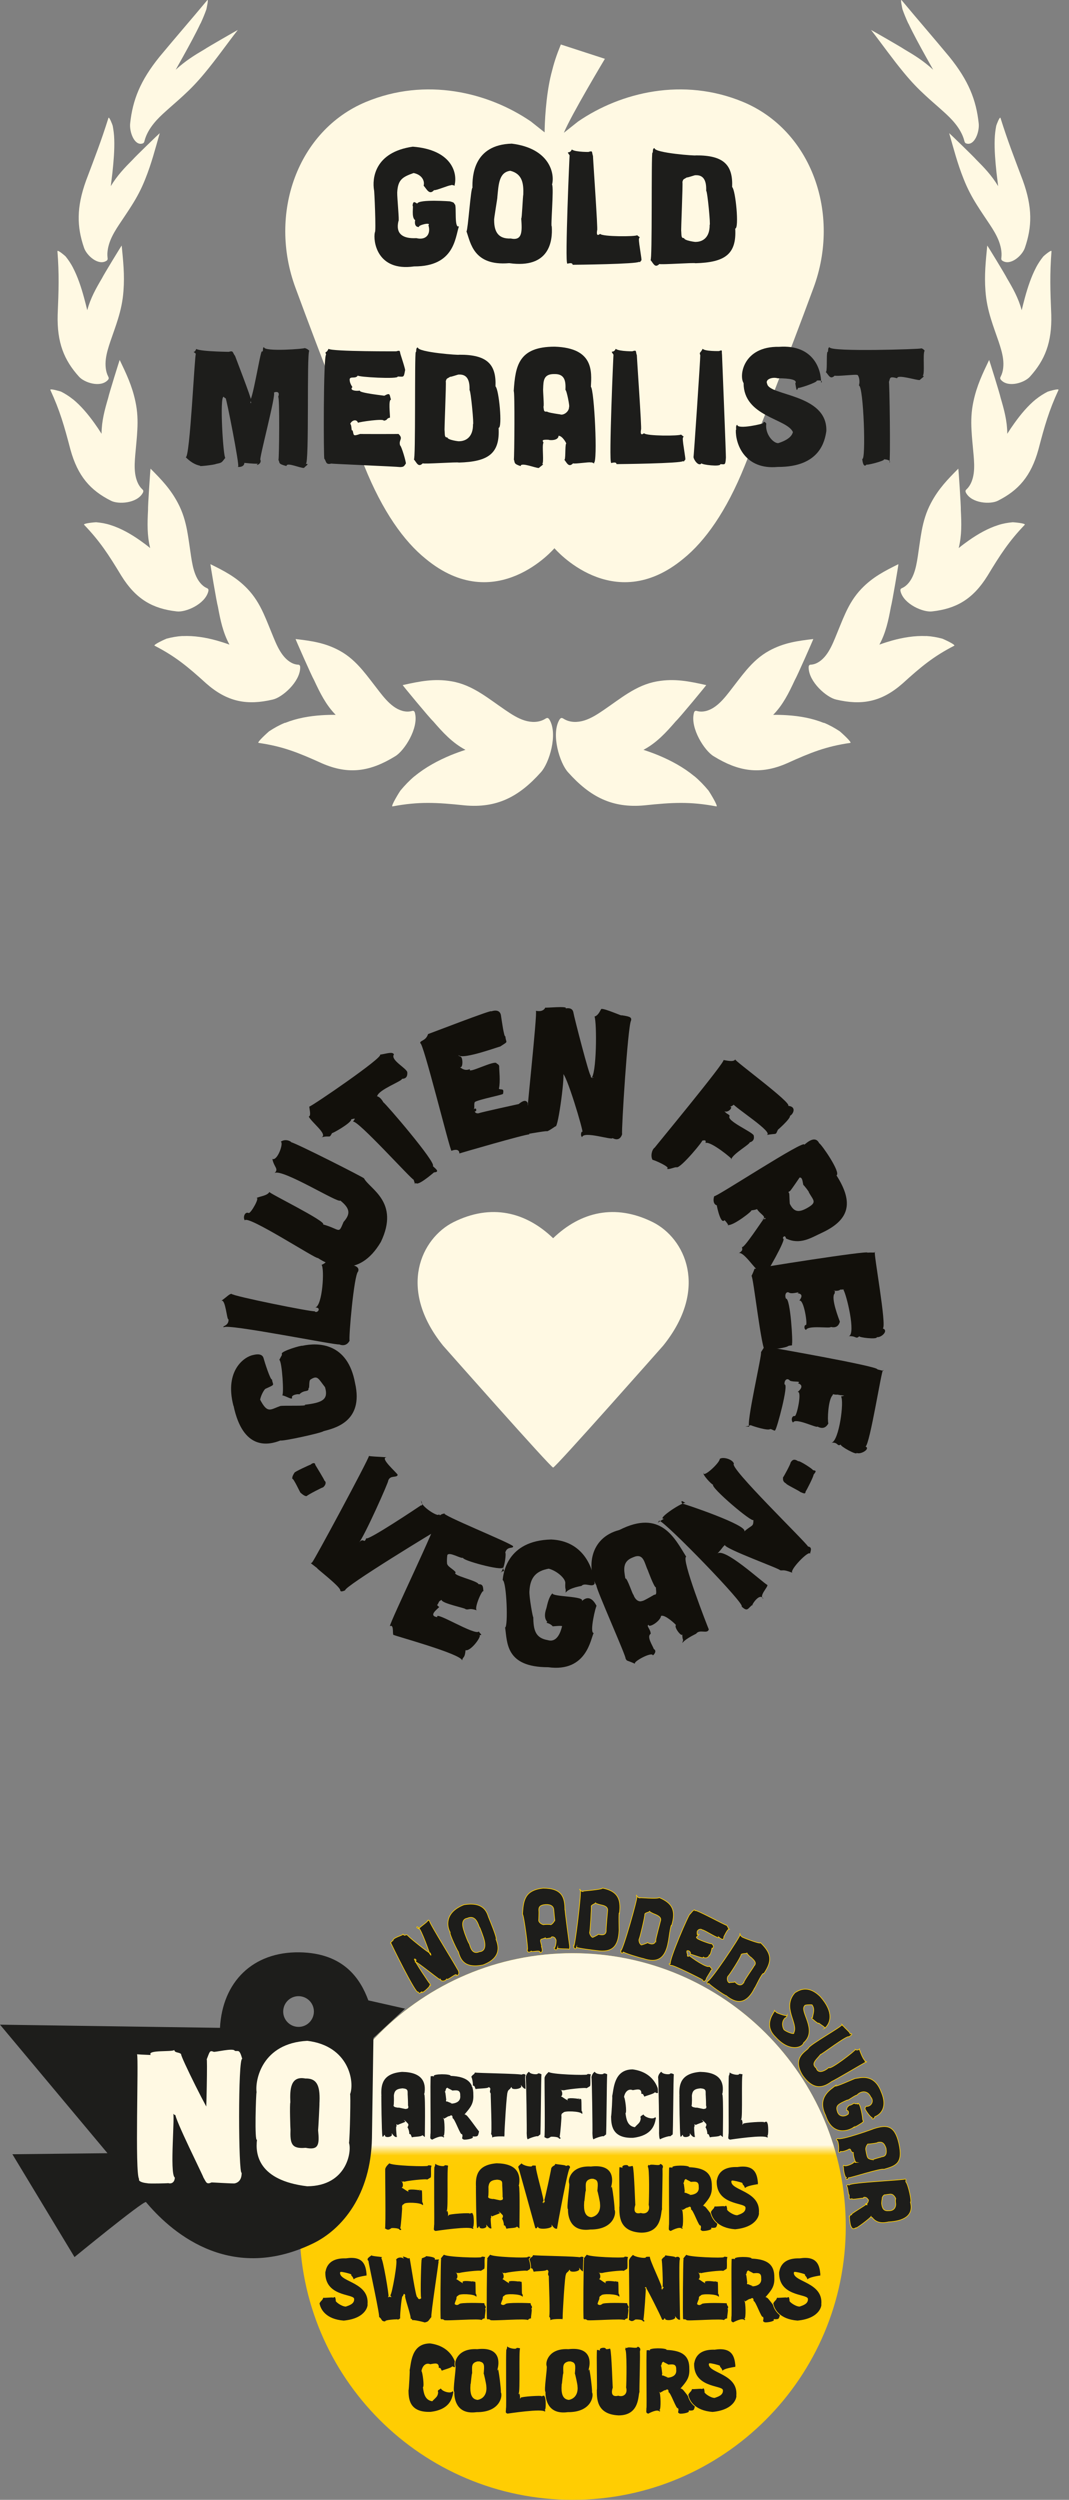 <svg width="101" height="236" viewBox="0 0 101 236" fill="none" xmlns="http://www.w3.org/2000/svg">
<rect x="0" y="0" width="101" height="236" fill="#808080" stroke="none"/>
<path d="M54.106 236C68.356 236 79.908 224.448 79.908 210.197C79.908 195.947 68.356 184.395 54.106 184.395C39.855 184.395 28.303 195.947 28.303 210.197C28.303 224.448 39.855 236 54.106 236Z" fill="#FFCD02"/>
<mask id="mask0_973_4953" style="mask-type:luminance" maskUnits="userSpaceOnUse" x="27" y="176" width="53" height="28">
<path d="M79.91 176.847H27.406V203.019H79.91V176.847Z" fill="white"/>
</mask>
<g mask="url(#mask0_973_4953)">
<path d="M54.108 236C68.358 236 79.91 224.448 79.91 210.197C79.91 195.947 68.358 184.395 54.108 184.395C39.857 184.395 28.305 195.947 28.305 210.197C28.305 224.448 39.857 236 54.108 236Z" fill="#FFF9E3"/>
</g>
<path d="M38.264 189.63L35.281 192.397L35.142 201.862C35.037 207.201 32.34 210.456 29.58 211.794C21.474 215.718 15.877 210.386 13.786 207.884C13.382 207.884 7.039 213.083 7.039 213.083L1.171 203.375L10.155 203.277L0 191.142L20.784 191.442C21.014 187.1 23.886 184.249 28.29 184.312C32.493 184.375 34.054 186.828 34.8 188.849L38.264 189.63ZM26.757 189.881C26.743 190.682 27.384 191.338 28.186 191.352C28.988 191.366 29.643 190.724 29.657 189.923C29.67 189.121 29.029 188.466 28.228 188.452C27.426 188.438 26.771 189.079 26.757 189.881Z" fill="#1D1D1B"/>
<path d="M14.246 194.014C13.841 193.491 16.281 193.742 16.469 193.533C16.504 193.833 16.936 193.714 17.117 193.93C16.957 193.958 19.919 199.911 20.017 199.701C19.814 200.308 19.905 200.189 19.424 200.015C19.501 199.848 19.612 193.944 19.522 194.439C19.814 193.721 19.787 193.54 20.177 193.7C20.205 193.784 22.087 193.303 22.177 193.61C22.505 193.707 22.609 193.373 22.888 194.377C22.477 194.181 22.526 205.382 22.832 205.117C22.832 205.27 22.853 205.953 22.205 206.121C22.136 206.176 19.787 206.002 19.975 206.044C19.494 206.246 19.494 206.03 19.208 205.549C19.299 205.626 16.427 199.897 16.567 199.576C16.783 199.708 16.448 199.771 16.329 199.451C16.587 199.346 15.988 205.242 16.518 205.577C16.497 206.093 16.128 206.19 15.884 206.1C15.953 206.128 13.932 206.162 13.939 206.114C13.409 206.065 13.054 205.919 13.144 205.716C12.726 205.222 13.116 194.39 12.949 193.937C13.095 193.951 13.458 193.979 14.26 194.007L14.246 194.014Z" fill="#FFF9E3"/>
<path d="M29.022 206.399C24.436 205.848 24.102 203.395 24.283 202.001C24.032 202.315 24.185 197.589 24.241 197.519C24.088 196.383 24.743 192.891 29.036 192.668C32.981 193.142 33.525 196.558 33.072 197.722C33.148 197.54 33.058 201.785 32.974 202.308C33.246 203.095 32.786 206.371 29.029 206.399H29.022ZM28.876 196.23C27.44 195.937 27.378 197.241 27.433 198.481C27.357 198.649 27.433 201.046 27.447 201.004C27.398 202.384 27.531 202.886 28.876 202.768C30.11 203.019 30.193 202.475 30.054 201.109C30.075 201.011 30.207 198.363 30.179 198.642C30.263 197.073 30.054 196.209 28.883 196.223L28.876 196.23Z" fill="#FFF9E3"/>
<path d="M40.117 197.687C40.243 197.945 40.159 201.841 40.173 201.737C40.006 201.82 40.152 201.758 39.908 201.618C39.762 201.785 39.065 201.723 38.904 201.827C38.779 201.583 38.814 201.458 38.619 201.5C38.702 201.367 38.493 200.761 38.452 200.858C38.64 200.496 38.556 200.573 38.326 200.294C38.41 200.357 37.692 200.552 37.552 200.663C37.455 200.524 37.489 200.545 37.517 200.824C37.378 200.475 37.524 201.765 37.517 201.765C37.392 201.834 37.239 201.737 37.058 201.507C37.113 201.813 36.263 201.911 36.34 201.562C36.235 201.813 36.082 201.778 36.096 201.653C36.026 201.388 35.984 197.68 36.005 197.882C35.949 196.872 36.054 195.722 37.985 195.568C39.964 195.596 40.312 196.614 40.124 197.687H40.117ZM38.507 198.747C38.542 198.823 38.493 197.91 38.493 197.882C38.445 197.436 38.619 197.227 38.026 197.185C37.413 197.234 37.287 197.436 37.239 197.875C37.253 197.806 37.267 198.719 37.211 198.781C37.239 198.907 37.455 198.921 37.608 198.949C37.664 198.893 38.396 199.137 38.382 199.053C38.584 199.06 38.57 198.921 38.514 198.74L38.507 198.747Z" fill="#1D1D1B" stroke="#FFFAE5" stroke-width="0.063" stroke-miterlimit="10"/>
<path d="M44.711 201.723C44.85 201.974 43.749 202.092 43.763 201.995C43.492 201.89 43.749 201.723 43.631 201.507C43.477 201.667 42.899 199.897 42.725 200.001C42.746 199.743 42.669 199.639 42.432 199.848C42.523 199.722 42.118 199.938 42.07 200.029C42.118 199.848 42.007 200.134 41.944 200.022C42.035 200.085 42.09 201.548 41.944 201.653C42.014 201.674 42.028 201.744 41.902 201.848C41.749 201.514 40.85 202.029 40.836 202.029C40.543 201.932 40.641 201.827 40.634 201.451C40.69 201.751 40.592 196.279 40.668 195.938C40.731 196.028 40.787 195.924 40.954 195.987C40.885 195.729 42.571 195.743 42.599 195.945C44.077 196.014 44.774 196.509 44.753 197.771C44.795 198.6 44.474 198.984 43.952 199.59C44.091 199.583 44.049 199.674 44.014 199.646C44.063 199.464 45.22 201.179 45.297 201.207C45.192 201.709 45.178 201.744 44.704 201.73L44.711 201.723ZM42.084 197.485C42.125 197.534 42.188 198.245 42.195 198.224C42.139 198.356 42.167 198.391 42.3 198.363C42.258 198.391 42.767 198.544 42.718 198.565C43.143 198.517 43.512 198.328 43.45 197.834C43.477 197.276 43.122 197.374 42.697 197.394C42.76 197.36 42.286 197.185 42.272 197.13C42.146 197.144 42.146 197.332 42.09 197.485H42.084Z" fill="#1D1D1B" stroke="#FFFAE5" stroke-width="0.063" stroke-miterlimit="10"/>
<path d="M46.343 201.458C46.489 201.709 46.315 197.743 46.329 197.646C46.127 197.367 46.448 197.214 46.19 197.074C46.022 197.235 45.109 197.172 44.921 197.269C44.803 197.032 44.844 196.893 44.621 196.935C44.719 196.809 44.531 195.987 44.482 196.078C44.705 195.722 44.754 195.896 44.851 195.625C44.956 195.687 49.41 195.736 49.242 195.841C49.493 195.708 49.709 195.771 49.737 196.043C49.57 195.708 49.758 197.214 49.737 197.214C49.591 197.276 49.451 197.186 49.277 196.963C49.34 197.262 48.239 197.388 48.322 197.053C48.225 197.297 47.981 197.311 47.995 197.548C47.918 197.29 47.667 201.375 47.695 201.577C47.632 201.814 47.786 201.869 47.598 201.716C47.639 201.744 46.482 201.646 46.413 201.925C46.441 201.89 46.559 201.633 46.336 201.458H46.343Z" fill="#1D1D1B" stroke="#FFFAE5" stroke-width="0.063" stroke-miterlimit="10"/>
<path d="M50.008 195.548C50.05 195.799 50.782 195.841 50.789 195.743C50.9 195.638 51.221 195.806 51.193 195.841C51.144 196.001 51.13 201.479 51.075 201.577C51.088 201.507 51.06 201.528 50.816 201.73C50.844 201.605 49.862 201.932 49.848 202.03C49.75 201.849 49.75 201.786 49.729 201.354C49.757 201.416 49.688 196.022 49.639 196.126C49.66 195.82 49.904 195.562 50.001 195.548H50.008Z" fill="#1D1D1B" stroke="#FFFAE5" stroke-width="0.063" stroke-miterlimit="10"/>
<path d="M51.834 195.561C51.96 195.812 55.452 195.91 55.466 195.812C55.466 195.707 55.947 195.812 55.87 195.847C55.724 196.007 55.898 196.906 55.738 197.011C55.773 196.941 55.773 196.976 55.41 197.185C55.494 197.06 53.236 197.31 53.187 197.408C53.215 197.227 53.124 197.464 53.068 197.366C53.152 197.429 53.208 197.798 53.068 197.903C53.138 197.931 53.396 198.133 53.591 198.23C53.452 197.896 54.811 198.133 54.797 198.14C54.846 198.042 54.95 198.217 54.943 198.168C54.999 198.467 54.943 199.576 55.013 199.234C55.069 199.638 55.11 199.534 54.957 199.59C54.887 199.332 53.215 199.29 53.242 199.485C53.026 199.555 53.089 199.708 53.075 199.729C53.11 199.757 52.971 201.451 52.908 201.729C53.068 201.862 52.999 201.987 52.776 201.918C52.817 201.736 51.981 201.736 52.044 201.764C51.674 202.043 51.563 201.834 51.395 201.778C51.493 201.792 51.395 195.958 51.423 196.112C51.514 195.819 51.855 195.575 51.834 195.561Z" fill="#1D1D1B" stroke="#FFFAE5" stroke-width="0.063" stroke-miterlimit="10"/>
<path d="M56.218 195.548C56.26 195.799 56.992 195.841 56.999 195.743C57.11 195.638 57.431 195.806 57.403 195.841C57.354 196.001 57.34 201.479 57.285 201.577C57.298 201.507 57.27 201.528 57.026 201.73C57.054 201.605 56.072 201.932 56.058 202.03C55.96 201.849 55.96 201.786 55.939 201.354C55.967 201.416 55.897 196.022 55.849 196.126C55.87 195.82 56.114 195.562 56.211 195.548H56.218Z" fill="#1D1D1B" stroke="#FFFAE5" stroke-width="0.063" stroke-miterlimit="10"/>
<path d="M59.773 195.332C61.738 195.589 62.233 197.046 62.275 197.604C62.107 197.618 62.087 197.68 61.885 197.562C61.738 197.729 61.034 197.876 60.874 197.98C60.727 197.771 60.783 197.673 60.56 197.708C60.602 197.192 60.302 197.262 59.786 197.36C59.34 197.165 59.054 197.583 58.992 197.966C59.082 198.029 59.278 199.402 59.131 199.513C59.201 200.036 59.299 200.677 59.968 200.789C60.295 200.433 60.463 200.392 60.505 199.994C60.4 199.709 60.637 199.743 60.804 199.555C60.86 199.869 61.829 200.148 61.905 199.792C62.087 200.071 61.947 200.022 61.954 200.21C61.849 200.594 61.633 201.646 59.821 201.855C57.723 201.932 57.717 200.517 57.703 199.792C57.737 199.82 57.863 197.618 57.8 197.917C57.967 197.311 57.912 195.345 59.766 195.332H59.773Z" fill="#1D1D1B" stroke="#FFFAE5" stroke-width="0.063" stroke-miterlimit="10"/>
<path d="M62.512 195.548C62.554 195.799 63.286 195.841 63.293 195.743C63.404 195.638 63.725 195.806 63.697 195.841C63.648 196.001 63.634 201.479 63.578 201.577C63.592 201.507 63.564 201.528 63.32 201.73C63.348 201.605 62.366 201.932 62.352 202.03C62.254 201.849 62.254 201.786 62.233 201.354C62.261 201.416 62.191 196.022 62.143 196.126C62.163 195.82 62.407 195.562 62.505 195.548H62.512Z" fill="#1D1D1B" stroke="#FFFAE5" stroke-width="0.063" stroke-miterlimit="10"/>
<path d="M68.275 197.687C68.401 197.945 68.317 201.841 68.331 201.737C68.164 201.82 68.31 201.758 68.066 201.618C67.92 201.785 67.223 201.723 67.062 201.827C66.937 201.583 66.972 201.458 66.777 201.5C66.861 201.367 66.651 200.761 66.609 200.858C66.798 200.496 66.714 200.573 66.484 200.294C66.567 200.357 65.85 200.552 65.71 200.663C65.613 200.524 65.648 200.545 65.676 200.824C65.536 200.475 65.683 201.765 65.676 201.765C65.55 201.834 65.397 201.737 65.216 201.507C65.271 201.813 64.421 201.911 64.498 201.562C64.393 201.813 64.24 201.778 64.254 201.653C64.184 201.388 64.142 197.68 64.163 197.882C64.107 196.872 64.212 195.722 66.142 195.568C68.122 195.596 68.47 196.614 68.282 197.687H68.275ZM66.665 198.747C66.7 198.823 66.651 197.91 66.651 197.882C66.603 197.436 66.777 197.227 66.184 197.185C65.571 197.234 65.445 197.436 65.397 197.875C65.41 197.806 65.425 198.719 65.369 198.781C65.397 198.907 65.613 198.921 65.766 198.949C65.822 198.893 66.554 199.137 66.54 199.053C66.742 199.06 66.728 198.921 66.672 198.74L66.665 198.747Z" fill="#1D1D1B" stroke="#FFFAE5" stroke-width="0.063" stroke-miterlimit="10"/>
<path d="M68.918 195.561C69.036 195.812 69.782 195.903 69.789 195.805C69.803 195.7 70.27 195.805 70.193 195.847C70.061 196.007 70.214 199.973 70.061 200.077C70.096 200.008 70.2 200.266 70.186 200.475C70.263 200.349 72.263 200.231 72.221 200.321C72.57 200.14 72.591 200.531 72.535 200.433C72.619 200.496 72.661 201.555 72.535 201.66C72.598 201.694 72.626 201.743 72.479 201.848C72.347 201.513 68.981 202.029 68.966 202.029C68.688 201.931 68.799 201.827 68.799 201.444C68.848 201.743 68.764 196.251 68.834 195.917C68.883 195.986 68.925 195.575 68.918 195.561Z" fill="#1D1D1B" stroke="#FFFAE5" stroke-width="0.063" stroke-miterlimit="10"/>
<path d="M36.78 204.183C36.905 204.434 40.397 204.532 40.411 204.434C40.411 204.329 40.892 204.434 40.815 204.469C40.669 204.629 40.843 205.528 40.682 205.633C40.717 205.563 40.718 205.598 40.355 205.807C40.439 205.682 38.181 205.933 38.132 206.03C38.16 205.849 38.069 206.086 38.013 205.988C38.097 206.051 38.153 206.42 38.013 206.525C38.083 206.553 38.341 206.755 38.536 206.853C38.397 206.518 39.756 206.755 39.742 206.762C39.791 206.664 39.895 206.839 39.888 206.79C39.944 207.09 39.888 208.198 39.958 207.856C40.013 208.26 40.056 208.156 39.902 208.212C39.833 207.954 38.16 207.912 38.188 208.107C37.971 208.177 38.034 208.33 38.02 208.351C38.055 208.379 37.916 210.073 37.853 210.351C38.013 210.484 37.943 210.609 37.72 210.54C37.762 210.358 36.926 210.358 36.989 210.386C36.619 210.665 36.508 210.456 36.34 210.4C36.438 210.414 36.34 204.58 36.368 204.734C36.459 204.441 36.801 204.197 36.78 204.183Z" fill="#1D1D1B" stroke="#FFCD02" stroke-width="0.063" stroke-miterlimit="10"/>
<path d="M41.1 204.183C41.218 204.434 41.964 204.525 41.971 204.427C41.985 204.322 42.452 204.427 42.375 204.469C42.243 204.629 42.396 208.595 42.243 208.7C42.278 208.63 42.383 208.888 42.369 209.097C42.445 208.971 44.446 208.853 44.404 208.943C44.752 208.762 44.773 209.153 44.717 209.055C44.801 209.118 44.843 210.177 44.717 210.282C44.78 210.317 44.808 210.365 44.661 210.47C44.529 210.135 41.163 210.651 41.149 210.651C40.87 210.554 40.981 210.449 40.981 210.066C41.03 210.365 40.946 204.873 41.016 204.539C41.065 204.608 41.107 204.197 41.1 204.183Z" fill="#1D1D1B" stroke="#FFCD02" stroke-width="0.063" stroke-miterlimit="10"/>
<path d="M49.054 206.316C49.179 206.574 49.096 210.47 49.109 210.365C48.942 210.449 49.088 210.386 48.844 210.247C48.698 210.414 48.001 210.351 47.841 210.456C47.715 210.212 47.75 210.086 47.555 210.128C47.639 209.996 47.43 209.389 47.388 209.487C47.576 209.124 47.492 209.201 47.263 208.922C47.346 208.985 46.628 209.18 46.489 209.292C46.391 209.152 46.426 209.173 46.454 209.452C46.315 209.104 46.461 210.393 46.454 210.393C46.328 210.463 46.175 210.365 45.994 210.135C46.05 210.442 45.199 210.539 45.276 210.191C45.172 210.442 45.018 210.407 45.032 210.281C44.962 210.017 44.921 206.309 44.941 206.511C44.886 205.5 44.99 204.35 46.921 204.197C48.9 204.225 49.249 205.242 49.06 206.316H49.054ZM47.444 207.368C47.478 207.445 47.43 206.532 47.43 206.504C47.381 206.058 47.555 205.849 46.963 205.807C46.349 205.856 46.224 206.058 46.175 206.497C46.189 206.427 46.203 207.34 46.147 207.403C46.175 207.528 46.391 207.542 46.544 207.57C46.6 207.514 47.332 207.758 47.318 207.675C47.52 207.682 47.506 207.542 47.45 207.361L47.444 207.368Z" fill="#1D1D1B" stroke="#FFCD02" stroke-width="0.063" stroke-miterlimit="10"/>
<path d="M49.277 204.183C49.416 204.434 50.232 204.566 50.246 204.469C50.211 204.364 50.72 204.427 50.671 204.434C50.511 204.594 51.549 207.849 51.368 207.947C51.424 207.786 51.549 207.717 51.347 207.849C51.438 207.724 52.1 204.566 52.058 204.657C52.302 204.329 52.358 204.518 52.448 204.246C52.546 204.309 53.605 204.357 53.452 204.462C53.71 204.329 53.898 204.399 53.891 204.685C53.731 204.35 52.657 210.421 52.643 210.428C52.469 210.477 52.323 210.372 52.163 210.149C52.225 210.449 50.733 210.574 50.817 210.233C50.727 210.477 50.559 210.414 50.538 210.324C50.462 210.066 48.914 204.42 48.942 204.622C48.838 204.511 49.312 204.197 49.277 204.183Z" fill="#1D1D1B" stroke="#FFCD02" stroke-width="0.063" stroke-miterlimit="10"/>
<path d="M55.773 210.512C53.856 210.769 53.619 209.257 53.633 208.581C53.459 208.469 53.828 206.281 53.744 206.134C53.598 205.737 53.953 204.392 55.828 204.504C57.912 204.26 57.989 205.591 57.794 206.378C57.877 206.246 58.135 208.49 58.093 208.588C58.288 208.964 58.01 210.532 55.773 210.512ZM55.856 205.723C55.257 205.863 55.382 206.225 55.382 206.831C55.327 206.776 55.25 207.995 55.222 207.919C55.173 208.672 55.278 209.236 55.87 209.292C56.518 209.159 56.721 208.595 56.658 208.051C56.686 207.981 56.421 206.79 56.407 206.845C56.469 206.079 56.546 205.73 55.849 205.723H55.856Z" fill="#1D1D1B" stroke="#FFCD02" stroke-width="0.063" stroke-miterlimit="10"/>
<path d="M59.815 204.496C59.947 204.754 60.045 208.253 60.059 208.148C59.885 208.706 59.989 209.033 60.547 208.887C61.041 209.054 61.425 208.706 61.257 208.148C61.292 207.904 61.355 204.385 61.16 204.601C61.244 204.294 61.209 204.294 61.334 204.391C61.529 204.203 62.407 204.524 62.345 204.245C62.61 204.308 62.756 204.482 62.609 204.761C62.679 204.621 62.554 208.483 62.582 208.587C62.436 208.81 62.645 210.811 60.581 210.811C58.407 210.713 58.49 209.117 58.483 208.322C58.539 208.629 58.428 204.879 58.505 204.531C58.56 204.608 58.595 204.545 58.769 204.608C58.7 204.343 59.369 204.28 59.39 204.482C59.508 204.559 59.996 204.329 59.801 204.482L59.815 204.496Z" fill="#1D1D1B" stroke="#FFCD02" stroke-width="0.063" stroke-miterlimit="10"/>
<path d="M67.244 210.345C67.384 210.596 66.282 210.714 66.296 210.617C66.024 210.512 66.282 210.345 66.164 210.129C66.01 210.289 65.432 208.519 65.258 208.623C65.279 208.365 65.202 208.261 64.965 208.47C65.056 208.344 64.651 208.56 64.603 208.651C64.651 208.47 64.54 208.756 64.477 208.644C64.568 208.707 64.624 210.171 64.477 210.275C64.547 210.296 64.561 210.366 64.435 210.47C64.282 210.136 63.383 210.651 63.369 210.651C63.076 210.554 63.174 210.449 63.167 210.073C63.223 210.373 63.125 204.901 63.202 204.56C63.264 204.65 63.32 204.546 63.487 204.609C63.418 204.351 65.104 204.365 65.132 204.567C66.61 204.636 67.307 205.131 67.286 206.393C67.328 207.222 67.007 207.606 66.484 208.212C66.624 208.205 66.582 208.296 66.547 208.268C66.596 208.087 67.753 209.801 67.83 209.829C67.725 210.331 67.711 210.366 67.237 210.352L67.244 210.345ZM64.617 206.107C64.659 206.156 64.721 206.867 64.728 206.846C64.672 206.978 64.7 207.013 64.833 206.985C64.791 207.013 65.299 207.167 65.251 207.187C65.676 207.139 66.046 206.95 65.983 206.456C66.011 205.898 65.655 205.996 65.23 206.017C65.293 205.982 64.819 205.807 64.805 205.752C64.68 205.766 64.679 205.954 64.624 206.107H64.617Z" fill="#1D1D1B" stroke="#FFCD02" stroke-width="0.063" stroke-miterlimit="10"/>
<path d="M70.116 206.191C70.193 206.093 70.005 206.065 69.615 205.961C69.092 205.849 69.168 205.884 69.127 205.94C69.092 206.783 71.908 206.825 71.734 208.916C71.775 208.93 71.706 210.275 69.454 210.491C67.733 210.358 67.224 209.397 67.133 208.818C67.329 208.47 67.405 208.574 67.496 208.261C67.586 208.323 68.583 208.177 68.43 208.281C68.674 208.107 68.694 208.267 68.736 208.553C68.618 208.616 69.259 209.104 69.649 209.104C69.935 208.999 70.458 208.86 70.402 208.393C70.298 207.968 67.6 208.198 67.684 205.863C67.733 205.863 67.705 204.49 69.649 204.553C71.357 204.288 71.566 205.25 71.643 206.079C71.594 206.309 71.747 206.351 71.573 206.225C71.615 206.253 70.444 206.365 70.374 206.657C70.374 206.657 70.339 206.386 70.109 206.197L70.116 206.191Z" fill="#1D1D1B" stroke="#FFCD02" stroke-width="0.063" stroke-miterlimit="10"/>
<path d="M33.147 214.812C33.224 214.715 33.036 214.687 32.645 214.582C32.123 214.471 32.206 214.505 32.157 214.561C32.123 215.405 34.938 215.446 34.757 217.537C34.799 217.551 34.729 218.896 32.478 219.112C30.756 218.98 30.248 218.018 30.157 217.44C30.352 217.091 30.429 217.196 30.52 216.882C30.61 216.945 31.607 216.799 31.453 216.903C31.698 216.729 31.718 216.889 31.76 217.175C31.642 217.238 32.283 217.725 32.673 217.725C32.959 217.621 33.482 217.482 33.426 217.015C33.322 216.589 30.624 216.819 30.708 214.484C30.764 214.484 30.729 213.111 32.673 213.174C34.381 212.909 34.59 213.871 34.666 214.701C34.618 214.931 34.771 214.972 34.597 214.847C34.639 214.875 33.468 214.986 33.405 215.279C33.405 215.279 33.37 215.007 33.14 214.819L33.147 214.812Z" fill="#1D1D1B" stroke="#FFCD02" stroke-width="0.063" stroke-miterlimit="10"/>
<path d="M35.768 218.757C35.97 219.008 34.764 213.564 34.785 213.467C34.478 213.181 35.057 212.979 35.119 212.839C34.889 213 36.381 213.007 36.123 213.111C36.339 212.874 36.346 212.867 36.054 213.216C36.186 213.09 36.806 216.729 36.737 216.819C37.057 216.722 36.925 217.014 36.848 216.659C36.987 216.722 37.601 213.244 37.378 213.348C37.51 213.069 37.873 213.048 38.075 213.146C37.852 212.811 38.625 213.195 38.604 213.202C38.556 213.104 38.702 213.209 38.723 213.132C38.807 213.432 39.343 217.168 39.462 216.826C39.566 217.154 39.72 216.979 39.761 216.952C39.657 216.694 39.775 213.035 39.817 213.23C39.748 213.153 40.138 213.111 40.27 212.958C40.333 212.986 41.218 213.014 41.121 213.292C41.567 213.258 41.587 213.292 41.476 213.397C41.546 213.216 40.681 218.729 40.793 218.75C40.431 219.175 40.542 219.189 40.117 219.293C40.27 219.307 38.897 218.952 38.946 219.105C38.932 218.987 38.806 218.847 38.751 218.987C38.904 218.764 38.123 216.826 38.256 216.687C38.137 216.436 38.165 216.756 38.054 216.805C37.97 216.784 37.775 218.973 37.852 218.854C37.587 219.154 37.475 218.917 37.454 219.001C37.517 218.973 36.235 219.049 36.451 219.182C35.942 219.224 36.095 218.91 35.768 218.75V218.757Z" fill="#1D1D1B" stroke="#FFCD02" stroke-width="0.063" stroke-miterlimit="10"/>
<path d="M41.93 212.805C42.055 213.056 45.456 213.154 45.47 213.056C45.47 212.952 45.951 213.056 45.875 213.091C45.735 213.251 45.903 214.15 45.742 214.255C45.777 214.185 45.777 214.22 45.414 214.429C45.498 214.304 43.324 214.562 43.282 214.659C43.303 214.478 43.219 214.715 43.163 214.617C43.247 214.68 43.303 215.049 43.163 215.154C43.226 215.182 43.491 215.384 43.679 215.489C43.54 215.154 44.808 215.391 44.794 215.391C44.843 215.293 44.948 215.468 44.941 215.419C44.99 215.719 44.941 216.827 45.01 216.492C45.066 216.896 45.115 216.792 44.955 216.848C44.892 216.59 43.303 216.548 43.324 216.743C43.108 216.813 43.17 216.966 43.157 216.987C43.191 217.015 43.052 217.224 42.989 217.503C43.149 217.635 43.254 217.566 43.373 217.496C43.414 217.315 45.735 217.391 45.798 217.412C45.77 217.691 46.035 217.684 45.875 217.963C45.965 217.977 45.805 218.743 45.833 218.897C45.923 218.946 45.686 218.806 45.498 219.085C45.589 218.862 41.867 219.19 41.951 219.05C41.728 218.883 41.665 219.099 41.609 218.897C41.553 218.876 41.602 213.405 41.644 213.286C41.505 213.265 41.95 212.826 41.93 212.812V212.805Z" fill="#1D1D1B" stroke="#FFCD02" stroke-width="0.063" stroke-miterlimit="10"/>
<path d="M46.3 212.805C46.425 213.056 49.827 213.154 49.84 213.056C49.84 212.952 50.321 213.056 50.245 213.091C50.105 213.251 50.273 214.15 50.112 214.255C50.147 214.185 50.147 214.22 49.785 214.429C49.868 214.304 47.694 214.562 47.652 214.659C47.673 214.478 47.589 214.715 47.533 214.617C47.617 214.68 47.673 215.049 47.533 215.154C47.596 215.182 47.861 215.384 48.049 215.489C47.91 215.154 49.178 215.391 49.164 215.391C49.213 215.293 49.318 215.468 49.311 215.419C49.36 215.719 49.311 216.827 49.38 216.492C49.436 216.896 49.485 216.792 49.325 216.848C49.262 216.59 47.673 216.548 47.694 216.743C47.478 216.813 47.541 216.966 47.527 216.987C47.561 217.015 47.422 217.224 47.359 217.503C47.519 217.635 47.624 217.566 47.743 217.496C47.785 217.315 50.105 217.391 50.168 217.412C50.14 217.691 50.405 217.684 50.245 217.963C50.335 217.977 50.175 218.743 50.203 218.897C50.294 218.946 50.056 218.806 49.868 219.085C49.959 218.862 46.237 219.19 46.321 219.05C46.098 218.883 46.035 219.099 45.979 218.897C45.923 218.876 45.972 213.405 46.014 213.286C45.875 213.265 46.321 212.826 46.3 212.812V212.805Z" fill="#1D1D1B" stroke="#FFCD02" stroke-width="0.063" stroke-miterlimit="10"/>
<path d="M51.834 218.701C51.981 218.952 51.807 214.986 51.821 214.888C51.618 214.61 51.939 214.456 51.681 214.317C51.514 214.477 50.601 214.415 50.413 214.512C50.294 214.275 50.336 214.136 50.113 214.178C50.211 214.052 50.022 213.23 49.974 213.32C50.197 212.965 50.253 213.139 50.343 212.867C50.448 212.93 54.901 212.979 54.734 213.083C54.985 212.951 55.201 213.014 55.229 213.285C55.062 212.951 55.25 214.456 55.229 214.456C55.083 214.519 54.943 214.428 54.769 214.205C54.831 214.505 53.73 214.631 53.821 214.296C53.723 214.54 53.48 214.554 53.494 214.791C53.417 214.533 53.166 218.617 53.194 218.819C53.131 219.056 53.284 219.112 53.096 218.959C53.138 218.987 51.981 218.889 51.911 219.168C51.939 219.133 52.058 218.875 51.834 218.701Z" fill="#1D1D1B" stroke="#FFCD02" stroke-width="0.063" stroke-miterlimit="10"/>
<path d="M55.431 212.805C55.556 213.056 58.957 213.154 58.971 213.056C58.971 212.952 59.452 213.056 59.376 213.091C59.236 213.251 59.404 214.15 59.243 214.255C59.278 214.185 59.278 214.22 58.916 214.429C58.999 214.304 56.825 214.562 56.783 214.659C56.804 214.478 56.72 214.715 56.664 214.617C56.748 214.68 56.804 215.049 56.664 215.154C56.727 215.182 56.992 215.384 57.18 215.489C57.041 215.154 58.309 215.391 58.295 215.391C58.344 215.293 58.449 215.468 58.441 215.419C58.49 215.719 58.442 216.827 58.511 216.492C58.567 216.896 58.616 216.792 58.455 216.848C58.393 216.59 56.804 216.548 56.825 216.743C56.608 216.813 56.672 216.966 56.657 216.987C56.692 217.015 56.553 217.224 56.49 217.503C56.65 217.635 56.755 217.566 56.873 217.496C56.915 217.315 59.236 217.391 59.299 217.412C59.271 217.691 59.536 217.684 59.376 217.963C59.466 217.977 59.306 218.743 59.334 218.897C59.424 218.946 59.188 218.806 58.999 219.085C59.09 218.862 55.368 219.19 55.452 219.05C55.229 218.883 55.166 219.099 55.11 218.897C55.054 218.876 55.103 213.405 55.145 213.286C55.005 213.265 55.452 212.826 55.431 212.812V212.805Z" fill="#1D1D1B" stroke="#FFCD02" stroke-width="0.063" stroke-miterlimit="10"/>
<path d="M59.793 212.812C59.932 213.062 60.985 213.195 60.998 213.09C60.964 212.986 61.465 213.028 61.444 213.028C61.291 213.188 62.741 216.004 62.567 216.108C62.643 215.948 62.762 215.857 62.553 215.983C62.643 215.857 62.525 213.237 62.476 213.334C62.678 212.979 62.748 213.146 62.852 212.874C62.943 212.937 63.947 212.986 63.793 213.09C64.037 212.958 64.253 213.021 64.281 213.299C64.128 212.965 64.295 219.015 64.281 219.015C64.142 219.077 64.002 218.987 63.828 218.771C63.884 219.07 62.727 219.21 62.81 218.868C62.727 219.112 62.56 219.049 62.511 218.973C62.441 218.715 60.957 215.781 60.985 215.976C60.887 215.976 61.054 216.018 61.04 215.955C61.082 215.983 60.887 218.701 60.824 218.987C60.998 219.119 60.929 219.245 60.706 219.168C60.754 218.987 59.96 218.994 60.03 219.015C59.639 219.293 59.556 219.084 59.374 219.029C59.479 219.043 59.368 213.195 59.402 213.355C59.5 213.062 59.849 212.825 59.807 212.812H59.793Z" fill="#1D1D1B" stroke="#FFCD02" stroke-width="0.063" stroke-miterlimit="10"/>
<path d="M64.825 212.812C64.951 213.062 68.352 213.16 68.366 213.062C68.366 212.958 68.847 213.062 68.77 213.097C68.631 213.258 68.798 214.157 68.638 214.261C68.673 214.192 68.673 214.226 68.31 214.435C68.394 214.31 66.219 214.568 66.177 214.665C66.198 214.484 66.115 214.721 66.059 214.624C66.143 214.686 66.198 215.056 66.059 215.16C66.122 215.188 66.387 215.39 66.575 215.495C66.436 215.16 67.704 215.397 67.697 215.397C67.746 215.3 67.843 215.474 67.843 215.425C67.899 215.725 67.843 216.833 67.913 216.499C67.969 216.903 68.018 216.798 67.857 216.854C67.795 216.596 66.206 216.554 66.227 216.749C66.01 216.819 66.073 216.973 66.059 216.993C66.094 217.021 65.955 217.23 65.892 217.509C66.052 217.642 66.157 217.572 66.275 217.502C66.317 217.321 68.638 217.398 68.701 217.419C68.666 217.697 68.938 217.69 68.777 217.969C68.868 217.983 68.707 218.75 68.735 218.903C68.826 218.952 68.582 218.813 68.401 219.091C68.491 218.868 64.77 219.196 64.853 219.056C64.63 218.889 64.568 219.105 64.512 218.903C64.456 218.882 64.505 213.411 64.547 213.292C64.407 213.272 64.853 212.832 64.832 212.819L64.825 212.812Z" fill="#1D1D1B" stroke="#FFCD02" stroke-width="0.063" stroke-miterlimit="10"/>
<path d="M73.148 218.973C73.288 219.224 72.186 219.343 72.2 219.245C71.928 219.14 72.186 218.973 72.068 218.757C71.915 218.917 71.336 217.147 71.162 217.252C71.183 216.994 71.106 216.889 70.869 217.098C70.96 216.973 70.555 217.182 70.507 217.28C70.555 217.098 70.444 217.384 70.381 217.273C70.472 217.335 70.528 218.799 70.381 218.904C70.451 218.924 70.465 218.994 70.34 219.099C70.186 218.764 69.287 219.28 69.273 219.28C68.98 219.182 69.078 219.078 69.071 218.701C69.126 219.001 69.029 213.53 69.106 213.188C69.168 213.279 69.224 213.174 69.392 213.237C69.322 212.979 71.009 212.993 71.036 213.195C72.514 213.265 73.211 213.76 73.19 215.021C73.232 215.851 72.911 216.234 72.389 216.84C72.535 216.833 72.486 216.924 72.451 216.896C72.5 216.715 73.657 218.43 73.734 218.457C73.629 218.959 73.615 218.994 73.141 218.98L73.148 218.973ZM70.52 214.736C70.562 214.784 70.625 215.495 70.632 215.474C70.576 215.607 70.604 215.642 70.737 215.614C70.695 215.642 71.204 215.795 71.155 215.816C71.58 215.767 71.949 215.579 71.887 215.084C71.915 214.526 71.559 214.624 71.134 214.645C71.197 214.61 70.723 214.436 70.709 214.38C70.583 214.394 70.583 214.582 70.528 214.736H70.52Z" fill="#1D1D1B" stroke="#FFCD02" stroke-width="0.063" stroke-miterlimit="10"/>
<path d="M76.02 214.812C76.097 214.715 75.908 214.687 75.518 214.582C74.995 214.471 75.079 214.505 75.03 214.561C74.995 215.405 77.811 215.446 77.63 217.537C77.672 217.551 77.602 218.896 75.351 219.112C73.629 218.98 73.12 218.018 73.03 217.44C73.225 217.091 73.302 217.196 73.392 216.882C73.483 216.945 74.479 216.799 74.326 216.903C74.57 216.729 74.591 216.889 74.633 217.175C74.514 217.238 75.156 217.725 75.546 217.725C75.832 217.621 76.354 217.482 76.299 217.015C76.194 216.589 73.497 216.819 73.58 214.484C73.636 214.484 73.601 213.111 75.546 213.174C77.253 212.909 77.463 213.871 77.539 214.701C77.491 214.931 77.644 214.972 77.47 214.847C77.511 214.875 76.341 214.986 76.278 215.279C76.278 215.279 76.243 215.007 76.013 214.819L76.02 214.812Z" fill="#1D1D1B" stroke="#FFCD02" stroke-width="0.063" stroke-miterlimit="10"/>
<path d="M40.634 221.203C42.6 221.461 43.094 222.918 43.136 223.475C42.969 223.489 42.948 223.552 42.746 223.433C42.599 223.601 41.896 223.747 41.735 223.852C41.589 223.643 41.645 223.545 41.422 223.58C41.464 223.064 41.164 223.134 40.648 223.231C40.202 223.036 39.916 223.454 39.853 223.838C39.944 223.9 40.139 225.274 39.993 225.385C40.063 225.908 40.16 226.549 40.829 226.661C41.157 226.305 41.324 226.263 41.366 225.866C41.261 225.58 41.498 225.615 41.666 225.427C41.721 225.74 42.69 226.019 42.767 225.664C42.948 225.943 42.809 225.894 42.816 226.082C42.711 226.465 42.495 227.518 40.683 227.727C38.585 227.804 38.578 226.389 38.564 225.664C38.599 225.692 38.724 223.489 38.662 223.789C38.829 223.183 38.773 221.217 40.627 221.203H40.634Z" fill="#1D1D1B" stroke="#FFCD02" stroke-width="0.063" stroke-miterlimit="10"/>
<path d="M45.032 227.755C43.115 228.013 42.878 226.5 42.892 225.824C42.718 225.713 43.087 223.524 43.003 223.378C42.857 222.98 43.213 221.635 45.087 221.747C47.172 221.503 47.248 222.834 47.053 223.622C47.136 223.489 47.395 225.733 47.353 225.831C47.548 226.207 47.269 227.776 45.032 227.755ZM45.115 222.966C44.516 223.106 44.641 223.468 44.641 224.075C44.586 224.019 44.509 225.239 44.481 225.162C44.432 225.915 44.544 226.479 45.129 226.535C45.778 226.403 45.98 225.838 45.917 225.294C45.945 225.225 45.68 224.033 45.666 224.089C45.729 223.322 45.805 222.973 45.108 222.966H45.115Z" fill="#1D1D1B" stroke="#FFCD02" stroke-width="0.063" stroke-miterlimit="10"/>
<path d="M47.895 221.426C48.014 221.677 48.76 221.768 48.767 221.67C48.78 221.566 49.248 221.67 49.171 221.712C49.038 221.872 49.192 225.838 49.038 225.943C49.073 225.873 49.178 226.131 49.164 226.34C49.241 226.215 51.241 226.096 51.199 226.187C51.548 226.005 51.568 226.396 51.513 226.298C51.596 226.361 51.638 227.42 51.513 227.525C51.575 227.56 51.603 227.609 51.457 227.713C51.324 227.379 47.958 227.894 47.944 227.894C47.666 227.797 47.777 227.692 47.777 227.309C47.826 227.609 47.742 222.116 47.812 221.782C47.86 221.851 47.902 221.44 47.895 221.426Z" fill="#1D1D1B" stroke="#FFCD02" stroke-width="0.063" stroke-miterlimit="10"/>
<path d="M53.646 227.755C51.73 228.013 51.493 226.5 51.507 225.824C51.333 225.713 51.702 223.524 51.618 223.378C51.472 222.98 51.827 221.635 53.702 221.747C55.786 221.503 55.863 222.834 55.668 223.622C55.751 223.489 56.009 225.733 55.967 225.831C56.163 226.207 55.884 227.776 53.646 227.755ZM53.73 222.966C53.131 223.106 53.256 223.468 53.256 224.075C53.2 224.019 53.124 225.239 53.096 225.162C53.047 225.915 53.159 226.479 53.744 226.535C54.392 226.403 54.594 225.838 54.532 225.294C54.559 225.225 54.295 224.033 54.281 224.089C54.343 223.322 54.42 222.973 53.723 222.966H53.73Z" fill="#1D1D1B" stroke="#FFCD02" stroke-width="0.063" stroke-miterlimit="10"/>
<path d="M57.682 221.747C57.814 222.004 57.912 225.503 57.926 225.399C57.752 225.956 57.856 226.284 58.414 226.138C58.909 226.305 59.292 225.956 59.125 225.399C59.159 225.155 59.222 221.635 59.027 221.851C59.111 221.544 59.076 221.544 59.202 221.642C59.397 221.454 60.275 221.774 60.212 221.496C60.47 221.558 60.616 221.733 60.477 222.011C60.547 221.872 60.421 225.733 60.449 225.838C60.303 226.061 60.512 228.061 58.449 228.061C56.274 227.964 56.358 226.368 56.358 225.573C56.413 225.88 56.302 222.13 56.379 221.781C56.434 221.858 56.469 221.795 56.644 221.858C56.574 221.593 57.243 221.53 57.264 221.733C57.382 221.809 57.87 221.579 57.675 221.733L57.682 221.747Z" fill="#1D1D1B" stroke="#FFCD02" stroke-width="0.063" stroke-miterlimit="10"/>
<path d="M65.118 227.595C65.257 227.846 64.156 227.964 64.17 227.867C63.898 227.762 64.156 227.595 64.038 227.379C63.884 227.539 63.306 225.769 63.131 225.873C63.152 225.615 63.076 225.511 62.839 225.72C62.929 225.594 62.525 225.81 62.476 225.901C62.525 225.72 62.414 226.006 62.351 225.894C62.442 225.957 62.497 227.421 62.351 227.525C62.421 227.546 62.435 227.616 62.309 227.72C62.156 227.386 61.257 227.901 61.243 227.901C60.95 227.804 61.047 227.699 61.041 227.323C61.096 227.623 60.999 222.151 61.075 221.81C61.138 221.9 61.194 221.796 61.361 221.859C61.292 221.601 62.978 221.615 63.006 221.817C64.484 221.886 65.181 222.381 65.16 223.643C65.202 224.472 64.881 224.856 64.358 225.462C64.498 225.455 64.456 225.546 64.421 225.518C64.47 225.337 65.627 227.051 65.704 227.079C65.599 227.581 65.585 227.616 65.111 227.602L65.118 227.595ZM62.49 223.357C62.532 223.406 62.595 224.117 62.602 224.096C62.546 224.228 62.574 224.263 62.706 224.235C62.664 224.263 63.173 224.417 63.125 224.437C63.55 224.389 63.919 224.2 63.856 223.706C63.884 223.148 63.529 223.246 63.104 223.267C63.167 223.232 62.692 223.057 62.678 223.002C62.553 223.016 62.553 223.204 62.497 223.357H62.49Z" fill="#1D1D1B" stroke="#FFCD02" stroke-width="0.063" stroke-miterlimit="10"/>
<path d="M67.991 223.441C68.067 223.344 67.879 223.316 67.489 223.211C66.966 223.1 67.05 223.134 67.001 223.183C66.966 224.027 69.782 224.068 69.601 226.159C69.642 226.173 69.573 227.518 67.322 227.735C65.6 227.602 65.091 226.64 65.001 226.062C65.196 225.713 65.272 225.818 65.363 225.504C65.454 225.567 66.45 225.421 66.297 225.525C66.541 225.351 66.562 225.511 66.604 225.797C66.485 225.86 67.126 226.348 67.516 226.348C67.802 226.243 68.325 226.104 68.269 225.637C68.165 225.211 65.468 225.441 65.551 223.107C65.607 223.107 65.572 221.734 67.516 221.796C69.224 221.531 69.433 222.493 69.51 223.323C69.461 223.553 69.615 223.594 69.44 223.469C69.482 223.497 68.311 223.608 68.249 223.901C68.249 223.901 68.214 223.629 67.984 223.441H67.991Z" fill="#1D1D1B" stroke="#FFCD02" stroke-width="0.063" stroke-miterlimit="10"/>
<path d="M37.142 183.218C37.03 182.946 38.089 182.702 38.082 182.605C38.27 182.8 38.194 182.653 38.487 182.66C38.305 182.64 40.647 184.507 40.654 184.389C40.814 184.779 40.627 184.494 40.543 184.326C40.696 184.654 39.748 181.991 39.553 182.026C39.435 181.775 39.219 181.963 39.595 182.096C39.435 182.068 40.424 181.455 40.452 181.273C40.32 181.364 40.578 181.232 40.585 181.357C40.494 181.455 43.345 186.013 43.205 185.901C43.303 185.964 43.519 186.438 43.121 186.515C43.205 186.138 42.313 187.01 42.202 186.835C42.027 187.086 41.672 187.072 41.623 186.884C41.853 187.212 39.414 185.177 39.247 185.218C39.428 184.96 39.156 184.926 39.149 184.947C39.135 185.128 40.585 187.274 40.613 187.274C40.759 187.442 40.599 187.56 40.592 187.442C40.668 187.553 39.713 188.362 39.853 188.041C39.609 188.139 39.734 188.313 39.497 188.055C39.33 188.376 36.891 183.392 36.932 183.434C36.758 183.539 37.107 183.169 37.135 183.204L37.142 183.218Z" fill="#1D1D1B" stroke="#FFCD02" stroke-width="0.063" stroke-miterlimit="10"/>
<path d="M45.639 185.504C43.715 185.894 43.471 184.814 43.29 184.214C43.339 184.444 42.398 182.5 42.53 182.423C42.217 181.893 41.98 180.548 43.827 179.823C45.736 179.496 46.015 180.569 46.161 181.001C46.28 181.28 47.012 183.043 46.865 183.078C47.012 183.497 47.562 184.779 45.639 185.504ZM44.182 181.092C43.575 181.162 43.659 181.803 43.861 182.353C43.882 182.472 44.286 183.538 44.342 183.497C44.489 184.082 44.726 184.507 45.297 184.256C45.897 184.214 45.897 183.58 45.687 182.939C45.736 183.085 45.346 181.907 45.283 181.921C45.067 181.273 44.781 180.841 44.175 181.085L44.182 181.092Z" fill="#1D1D1B" stroke="#FFCD02" stroke-width="0.063" stroke-miterlimit="10"/>
<path d="M53.396 180.304C53.319 180.067 53.814 183.705 53.807 183.615C53.87 184.019 53.751 184.061 53.703 183.998C53.577 183.984 52.671 183.998 52.678 183.9C52.587 184.207 52.385 184.082 52.343 183.838C52.448 184.117 52.629 183.064 52.497 183.092C52.455 182.834 52.065 182.764 52.058 182.96C51.953 182.939 51.5 183.106 51.521 182.946C51.18 183.106 51.11 183.022 51.075 183.169C51.019 183.252 51.27 183.907 51.173 183.81C51.2 183.914 51.354 184.333 51.019 184.347C51.075 184.019 50.266 184.346 50.19 184.2C50.002 184.374 49.792 184.312 49.813 184.047C49.967 184.333 49.479 180.694 49.367 180.729C49.444 179.516 49.507 178.443 51.312 178.255C53.145 178.255 53.368 179.168 53.375 180.297L53.396 180.304ZM52.413 181.21C52.392 181.14 52.323 180.339 52.323 180.311C52.302 179.983 52.065 179.781 51.563 179.802C50.984 179.844 50.88 180.053 50.915 180.416C50.935 180.499 50.901 181.343 50.894 181.315C50.936 181.552 51.256 181.705 51.368 181.705C51.361 181.677 51.988 181.656 52.037 181.705C52.169 181.677 52.448 181.336 52.413 181.203V181.21Z" fill="#1D1D1B" stroke="#FFCD02" stroke-width="0.063" stroke-miterlimit="10"/>
<path d="M58.519 180.603C58.442 180.373 58.498 182.325 58.491 182.241C58.428 183.803 57.808 184.353 56.4 184.151C56.274 184.137 54.469 183.928 54.476 183.83C54.385 184.102 54.211 183.963 54.197 183.733C54.302 184.005 54.964 178.457 54.825 178.492C54.81 178.234 54.643 178.373 54.971 178.554C54.866 178.533 56.902 178.401 56.923 178.248C58.268 178.519 58.714 179.182 58.526 180.617L58.519 180.603ZM57.271 182.269C57.243 182.151 57.404 180.443 57.404 180.401C57.459 180.004 57.104 179.899 56.755 179.83C56.713 179.823 56.253 179.704 56.26 179.655C56.128 179.788 55.884 179.83 55.863 179.955C55.898 180.095 55.758 182.388 55.71 182.402C55.689 182.513 55.793 182.813 56.002 182.917C55.968 182.903 56.525 182.68 56.532 182.604C56.86 182.708 57.257 182.715 57.271 182.276V182.269Z" fill="#1D1D1B" stroke="#FFCD02" stroke-width="0.063" stroke-miterlimit="10"/>
<path d="M63.46 181.775C63.369 181.531 63.139 183.455 63.132 183.364C62.846 184.897 62.122 185.357 60.77 184.897C60.63 184.883 58.873 184.368 58.888 184.263C58.811 184.521 58.644 184.375 58.651 184.138C58.769 184.423 60.316 179.008 60.17 179.043C60.177 178.792 59.989 178.938 60.337 179.154C60.212 179.126 62.247 179.3 62.275 179.14C63.55 179.677 63.878 180.374 63.46 181.775ZM61.961 183.204C61.926 183.085 62.394 181.433 62.394 181.384C62.54 181.008 62.184 180.848 61.857 180.708C61.808 180.701 61.376 180.499 61.376 180.451C61.251 180.555 60.971 180.576 60.923 180.694C60.964 180.834 60.442 183.036 60.386 183.057C60.337 183.162 60.386 183.503 60.609 183.629C60.567 183.615 61.16 183.468 61.167 183.392C61.466 183.566 61.871 183.629 61.961 183.197V183.204Z" fill="#1D1D1B" stroke="#FFCD02" stroke-width="0.063" stroke-miterlimit="10"/>
<path d="M65.655 180.388C65.55 180.123 68.673 181.859 68.666 181.761C68.875 182.082 68.784 182.054 68.882 182.124C68.714 182.103 68.373 182.932 68.387 182.821C68.408 183.287 68.08 183.023 67.899 182.869C68.039 183.183 66.519 182.158 66.345 182.193C66.164 182.026 65.746 182.221 65.892 182.57C65.753 182.542 66.017 182.793 66.045 182.618C65.731 182.925 65.78 182.932 65.864 182.974C65.787 183.064 67.279 183.594 67.153 183.483C67.32 183.483 67.564 183.824 67.265 183.978C67.335 183.615 67.112 184.737 67.014 184.57C66.909 184.891 66.533 184.898 66.436 184.737C66.645 185.051 65.376 184.465 65.23 184.5C65.306 184.235 64.993 184.082 64.895 184.187C64.888 184.361 64.923 184.458 64.951 184.458C64.951 184.633 64.888 184.765 65.153 184.64C65.223 184.744 66.895 185.915 67.021 185.608C67.077 185.699 67.411 185.957 67.195 185.992C67.049 186.298 66.694 186.786 66.735 186.821C66.582 187.211 66.373 187.002 66.366 186.905C66.366 186.884 63.39 185.364 63.383 185.56C63.104 185.399 63.25 185.33 63.348 185.413C63.118 185.211 65.16 180.486 65.209 180.688C65.488 180.353 65.634 180.207 65.676 180.381L65.655 180.388Z" fill="#1D1D1B" stroke="#FFCD02" stroke-width="0.063" stroke-miterlimit="10"/>
<path d="M72.152 186.339C72.047 186.089 71.295 187.796 71.288 187.706C70.612 189.065 69.726 189.323 68.604 188.396C68.437 188.382 66.939 187.322 66.953 187.218C66.911 187.441 66.764 187.259 66.813 187.043C66.953 187.336 70.096 182.611 69.915 182.645C69.971 182.408 69.754 182.59 70.117 182.861C69.97 182.834 71.838 183.579 71.866 183.412C72.898 184.416 72.995 185.113 72.159 186.339H72.152ZM70.27 187.183C70.228 187.071 71.246 185.649 71.239 185.608C71.546 185.294 71.225 185.043 70.967 184.792C70.897 184.785 70.57 184.437 70.57 184.388C70.472 184.444 70.131 184.416 70.026 184.513C70.082 184.646 68.876 186.528 68.799 186.542C68.702 186.625 68.646 187.002 68.862 187.169C68.799 187.155 69.42 187.169 69.433 187.099C69.657 187.385 70.033 187.545 70.256 187.183H70.27Z" fill="#1D1D1B" stroke="#FFCD02" stroke-width="0.063" stroke-miterlimit="10"/>
<path d="M76.766 190.445C76.871 189.958 76.982 189.63 76.718 189.268C76.564 189.247 75.993 189.268 76.034 189.351C75.477 189.853 77.303 191.665 75.93 192.85C75.832 193.289 74.612 193.805 73.267 192.299C72.243 191.296 72.891 190.32 73.163 189.888C73.233 189.693 73.037 189.742 73.379 189.992C73.24 189.972 74.348 190.411 74.376 190.257C74.264 190.494 74.327 190.418 74.153 190.529C73.804 190.899 73.944 191.428 74.076 191.623C74.369 191.86 75.093 192.104 74.996 191.916C75.477 191.024 73.832 189.525 75.121 188.111C75.254 188.083 76.195 187.205 77.491 188.48C78.836 189.985 78.467 191.017 77.916 191.484C78.035 191.421 77.526 191.129 77.366 191.003C77.359 191.149 76.669 190.529 76.69 190.529C76.613 190.459 76.78 190.487 76.787 190.452L76.766 190.445Z" fill="#1D1D1B" stroke="#FFCD02" stroke-width="0.063" stroke-miterlimit="10"/>
<path d="M80.216 192.293C80.104 192.063 77.539 194.035 77.532 193.952C77.072 194.516 76.612 194.816 77.121 195.248C77.268 195.743 77.783 195.625 78.32 195.185C78.41 195.471 80.857 193.561 80.815 193.485C81.108 193.666 81.303 193.297 81.199 193.457C81.157 193.366 81.484 194.363 81.728 194.537C81.659 194.649 81.972 194.705 81.868 194.635C81.589 194.781 78.683 196.503 78.613 196.489C78.076 196.865 77.031 197.639 75.825 195.917C74.787 194.231 76.18 193.659 76.382 193.359C76.459 193.039 79.672 191.268 79.561 191.122C79.651 191.185 79.526 191.22 79.672 191.268C79.902 191.547 80.446 191.979 80.278 192.007C80.613 191.965 80.474 192.098 80.23 192.279L80.216 192.293Z" fill="#1D1D1B" stroke="#FFCD02" stroke-width="0.063" stroke-miterlimit="10"/>
<path d="M83.281 197.541C83.859 198.921 83.239 199.611 82.661 199.827C82.591 200.085 82.326 200.106 82.403 199.924C82.229 199.91 81.706 199.137 81.72 199.053C81.713 199.158 81.713 199.004 81.824 198.851C82.312 198.9 82.626 198.356 82.257 197.952C81.978 197.318 81.323 197.387 80.967 197.791C80.821 197.771 80.019 198.391 80.047 198.259C79.21 198.635 78.932 198.774 79.106 199.311C79.266 199.938 79.915 199.813 80.152 199.569C80.173 199.52 80.221 199.234 79.984 199.234C79.998 198.816 80.193 198.907 80.228 198.718C80.18 198.851 80.619 198.628 80.674 198.558C81.037 198.732 81.155 198.447 81.065 198.614C81.295 198.461 81.538 200.078 81.497 200.043C81.552 200.322 81.657 200.259 81.532 200.329C81.594 200.349 80.514 200.984 80.639 200.844C80.214 201.144 78.653 201.722 78.005 199.708C77.127 197.945 78.584 197.206 78.932 196.906C78.779 197.136 80.779 196.195 80.814 196.223C81.218 196.188 82.605 195.673 83.274 197.534L83.281 197.541Z" fill="#1D1D1B" stroke="#FFCD02" stroke-width="0.063" stroke-miterlimit="10"/>
<path d="M83.526 204.81C83.415 204.615 80.202 205.661 80.195 205.591C80.084 205.821 79.832 205.8 79.965 205.577C79.784 205.563 79.679 204.741 79.693 204.664C79.749 204.748 79.595 204.518 79.714 204.413C79.86 204.643 80.801 204.141 80.613 204.162C80.731 204.044 80.711 204.162 80.899 204.148C80.746 204.127 80.592 203.347 80.62 203.214C80.313 203.186 80.46 202.859 80.23 202.887C80.146 202.956 79.588 203.186 79.449 203.103C79.31 203.096 79.498 203.319 79.212 203.159C79.289 202.894 79.219 202.204 79.115 202.085C79.031 202.064 78.933 201.995 79.163 201.883C79.386 202.113 82.683 200.935 82.523 200.97C83.763 200.573 84.523 200.601 84.927 202.35C85.359 204.26 84.627 204.469 83.519 204.797L83.526 204.81ZM82.488 203.89C82.453 203.835 83.303 203.64 83.296 203.619C83.694 203.577 83.791 203.354 83.715 202.81C83.533 202.28 83.324 202.183 82.948 202.252C82.976 202.322 82 202.434 81.993 202.413C81.888 202.517 81.805 202.706 81.791 202.866C81.777 202.845 81.903 203.612 81.972 203.653C81.972 203.807 82.362 203.904 82.488 203.883V203.89Z" fill="#1D1D1B" stroke="#FFCD02" stroke-width="0.063" stroke-miterlimit="10"/>
<path d="M80.405 210.191C80.3 210.003 80.258 209.362 80.251 209.292C80.307 209.39 80.182 209.188 80.418 209.09C80.251 209.076 81.882 208.135 81.889 208.058C82.001 208.268 81.805 208.107 81.771 208.017C81.91 208.24 82.168 207.619 81.994 207.647C81.945 207.424 81.527 207.361 81.596 207.515C81.45 207.494 80.46 207.703 80.488 207.578C80.091 207.703 80.293 207.361 80.216 207.201C80.14 207.264 80.119 206.441 79.986 206.365C79.993 206.17 80.314 206.295 80.23 206.281C80.3 206.023 85.653 205.814 85.548 205.703C85.653 205.814 85.534 205.919 85.597 206.002C85.806 206.225 86.176 207.87 86.022 207.898C86.357 209.208 85.325 209.696 83.945 209.766C83.179 209.947 82.726 209.759 82.405 209.348C82.44 209.341 82.224 209.348 82.307 209.229C82.377 209.306 80.704 210.554 80.837 210.338C80.537 210.484 80.523 210.372 80.405 210.198V210.191ZM84.196 207.152C84.175 207.104 83.569 207.229 83.562 207.208C83.429 207.271 83.311 207.48 83.353 207.612C83.318 207.612 83.297 208.031 83.297 208.01C83.346 208.463 83.471 208.762 83.973 208.707C84.51 208.728 84.684 208.316 84.614 207.933C84.607 207.912 84.587 207.529 84.628 207.564C84.587 207.41 84.357 207.124 84.189 207.152H84.196Z" fill="#1D1D1B" stroke="#FFCD02" stroke-width="0.063" stroke-miterlimit="10"/>
<path d="M39.175 73.278C40.214 72.421 41.392 71.794 42.597 71.292C43.043 71.111 43.503 70.944 43.977 70.79C42.744 70.135 41.845 69.159 40.925 68.093C40.583 67.786 38.018 64.678 38.046 64.678C39.642 64.322 41.036 64.037 42.667 64.322C43.692 64.496 44.563 64.908 45.448 65.458C46.173 65.911 46.905 66.462 47.741 67.034C48.313 67.424 48.912 67.814 49.56 68.016C50.209 68.218 50.926 68.225 51.512 67.863C51.581 67.821 51.665 67.765 51.749 67.786C51.819 67.807 51.874 67.877 51.923 67.954C52.732 69.334 51.881 72.066 51.101 72.909C49.01 75.251 46.912 76.31 43.894 76.032C41.245 75.753 39.566 75.662 37.091 76.129C36.861 76.178 37.76 74.728 37.83 74.638C38.248 74.136 38.687 73.676 39.182 73.265L39.175 73.278Z" fill="#FFF9E3"/>
<path d="M26.942 68.246C28.051 67.8 29.229 67.598 30.4 67.522C30.832 67.494 31.278 67.48 31.717 67.487C30.797 66.553 30.24 65.424 29.675 64.211C29.452 63.841 27.904 60.322 27.925 60.329C29.424 60.503 30.721 60.684 32.087 61.43C32.944 61.897 33.606 62.517 34.247 63.263C34.77 63.876 35.279 64.573 35.857 65.312C36.254 65.821 36.679 66.33 37.188 66.699C37.697 67.069 38.31 67.278 38.889 67.131C38.959 67.11 39.042 67.089 39.105 67.131C39.161 67.173 39.196 67.25 39.209 67.326C39.565 68.755 38.199 70.888 37.335 71.397C34.993 72.84 32.944 73.174 30.393 72.052C28.162 71.041 26.713 70.463 24.434 70.135C24.218 70.107 25.347 69.104 25.423 69.041C25.911 68.72 26.399 68.448 26.929 68.232L26.942 68.246Z" fill="#FFF9E3"/>
<path d="M17.262 60.05C18.342 60.001 19.443 60.182 20.495 60.475C20.886 60.587 21.283 60.712 21.68 60.858C21.074 59.743 20.823 58.558 20.593 57.297C20.474 56.9 19.861 53.254 19.882 53.261C21.178 53.903 22.308 54.474 23.367 55.575C24.029 56.265 24.489 57.025 24.887 57.889C25.214 58.6 25.507 59.374 25.855 60.21C26.092 60.782 26.35 61.367 26.72 61.848C27.089 62.329 27.577 62.705 28.128 62.747C28.197 62.747 28.274 62.754 28.316 62.817C28.358 62.866 28.364 62.949 28.364 63.019C28.35 64.385 26.65 65.856 25.765 66.044C23.367 66.608 21.485 66.288 19.478 64.517C17.728 62.928 16.564 61.967 14.613 60.963C14.425 60.872 15.652 60.322 15.735 60.294C16.237 60.161 16.732 60.071 17.255 60.043L17.262 60.05Z" fill="#FFF9E3"/>
<path d="M10.467 49.575C11.428 49.881 12.355 50.404 13.227 51.017C13.554 51.247 13.875 51.484 14.188 51.742C13.889 50.536 13.924 49.386 13.986 48.16C13.965 47.762 14.209 44.236 14.223 44.243C15.234 45.26 16.105 46.152 16.816 47.505C17.262 48.348 17.506 49.184 17.68 50.097C17.82 50.843 17.917 51.638 18.05 52.509C18.14 53.101 18.245 53.708 18.468 54.258C18.691 54.809 19.047 55.297 19.527 55.513C19.59 55.541 19.653 55.569 19.681 55.638C19.709 55.694 19.695 55.771 19.681 55.834C19.367 57.053 17.527 57.827 16.704 57.722C14.446 57.471 12.85 56.593 11.456 54.342C10.251 52.349 9.435 51.094 7.95 49.547C7.811 49.4 8.996 49.303 9.08 49.303C9.547 49.345 10.007 49.421 10.467 49.575Z" fill="#FFF9E3"/>
<path d="M6.89 37.69C7.636 38.297 8.312 39.098 8.926 39.956C9.156 40.276 9.379 40.604 9.595 40.952C9.602 39.739 9.894 38.68 10.222 37.565C10.292 37.196 11.302 33.968 11.309 33.983C11.93 35.279 12.48 36.415 12.794 37.907C12.996 38.84 13.024 39.698 12.975 40.597C12.94 41.336 12.85 42.102 12.78 42.939C12.731 43.517 12.689 44.103 12.766 44.681C12.843 45.26 13.052 45.824 13.428 46.18C13.477 46.221 13.526 46.27 13.54 46.34C13.546 46.403 13.525 46.465 13.498 46.521C12.954 47.532 11.17 47.636 10.473 47.267C8.549 46.298 7.35 44.967 6.653 42.437C6.068 40.2 5.657 38.764 4.758 36.819C4.674 36.638 5.699 36.945 5.768 36.973C6.152 37.168 6.521 37.398 6.883 37.69H6.89Z" fill="#FFF9E3"/>
<path d="M6.891 25.263C7.33 26.1 7.665 27.089 7.943 28.114C8.048 28.497 8.146 28.887 8.243 29.285C8.557 28.135 9.073 27.222 9.637 26.267C9.791 25.939 11.484 23.172 11.498 23.179C11.637 24.65 11.784 25.932 11.665 27.473C11.595 28.434 11.408 29.264 11.15 30.107C10.941 30.797 10.682 31.487 10.418 32.261C10.243 32.791 10.069 33.334 9.999 33.899C9.93 34.463 9.978 35.07 10.216 35.53C10.243 35.586 10.278 35.648 10.271 35.718C10.271 35.781 10.229 35.83 10.195 35.871C9.505 36.631 7.957 36.129 7.455 35.551C6.054 33.996 5.378 32.344 5.448 29.717C5.546 27.396 5.595 25.884 5.427 23.723C5.413 23.521 6.152 24.155 6.201 24.211C6.459 24.531 6.689 24.873 6.898 25.27L6.891 25.263Z" fill="#FFF9E3"/>
<path d="M10.794 13.156C10.829 14.125 10.738 15.22 10.62 16.321C10.571 16.732 10.522 17.15 10.466 17.575C11.087 16.551 11.791 15.819 12.557 15.052C12.78 14.787 15.08 12.564 15.094 12.571C14.655 14.09 14.321 15.422 13.721 16.913C13.352 17.847 12.941 18.607 12.481 19.339C12.104 19.945 11.693 20.538 11.254 21.2C10.954 21.653 10.662 22.127 10.445 22.649C10.229 23.179 10.097 23.779 10.16 24.301C10.167 24.364 10.181 24.441 10.16 24.503C10.139 24.559 10.097 24.601 10.055 24.622C9.288 25.117 8.173 24.113 7.936 23.381C7.26 21.409 7.212 19.59 8.132 17.046C8.975 14.808 9.553 13.338 10.243 11.142C10.306 10.933 10.634 11.804 10.648 11.874C10.724 12.271 10.78 12.69 10.794 13.149V13.156Z" fill="#FFF9E3"/>
<path d="M18.942 2.214C18.475 3.204 17.882 4.284 17.283 5.365C17.06 5.769 16.83 6.173 16.6 6.584C17.527 5.734 18.391 5.204 19.339 4.647C19.625 4.445 22.448 2.828 22.468 2.828C21.353 4.263 20.468 5.539 19.346 6.891C18.649 7.734 18.022 8.383 17.359 8.989C16.823 9.491 16.265 9.958 15.673 10.494C15.268 10.857 14.857 11.24 14.495 11.7C14.126 12.16 13.805 12.718 13.665 13.261C13.652 13.331 13.631 13.401 13.589 13.464C13.554 13.512 13.505 13.54 13.463 13.547C12.69 13.791 12.202 12.425 12.3 11.63C12.537 9.449 13.24 7.623 15.08 5.351C16.739 3.357 17.896 2.04 19.576 0.026C19.736 -0.169 19.513 0.806 19.499 0.883C19.346 1.308 19.172 1.74 18.949 2.221L18.942 2.214Z" fill="#FFF9E3"/>
<path d="M65.597 73.278C64.559 72.421 63.381 71.794 62.175 71.292C61.729 71.111 61.269 70.944 60.795 70.79C62.029 70.135 62.928 69.159 63.848 68.093C64.189 67.786 66.754 64.678 66.726 64.678C65.13 64.322 63.736 64.037 62.105 64.322C61.081 64.496 60.209 64.908 59.324 65.458C58.599 65.911 57.868 66.462 57.032 67.034C56.46 67.424 55.86 67.814 55.212 68.016C54.564 68.218 53.846 68.225 53.261 67.863C53.191 67.821 53.108 67.765 53.024 67.786C52.954 67.807 52.898 67.877 52.85 67.954C52.041 69.334 52.891 72.066 53.672 72.909C55.763 75.251 57.861 76.31 60.879 76.032C63.527 75.753 65.207 75.662 67.681 76.129C67.911 76.178 67.012 74.728 66.942 74.638C66.524 74.136 66.085 73.676 65.59 73.265L65.597 73.278Z" fill="#FFF9E3"/>
<path d="M77.823 68.246C76.715 67.8 75.537 67.598 74.366 67.522C73.934 67.494 73.489 67.48 73.049 67.487C73.969 66.553 74.527 65.424 75.091 64.211C75.314 63.841 76.862 60.322 76.841 60.329C75.342 60.503 74.046 60.684 72.68 61.43C71.823 61.897 71.16 62.517 70.519 63.263C69.996 63.876 69.487 64.573 68.909 65.312C68.512 65.821 68.087 66.33 67.578 66.699C67.069 67.069 66.456 67.278 65.877 67.131C65.808 67.11 65.724 67.089 65.661 67.131C65.606 67.173 65.571 67.25 65.557 67.326C65.201 68.755 66.567 70.888 67.432 71.397C69.773 72.84 71.823 73.174 74.374 72.052C76.604 71.041 78.053 70.463 80.333 70.135C80.549 70.107 79.42 69.104 79.343 69.041C78.855 68.72 78.367 68.448 77.837 68.232L77.823 68.246Z" fill="#FFF9E3"/>
<path d="M87.504 60.05C86.424 60.001 85.322 60.182 84.27 60.475C83.879 60.587 83.483 60.712 83.085 60.858C83.692 59.743 83.942 58.558 84.172 57.297C84.291 56.9 84.904 53.254 84.883 53.261C83.587 53.903 82.458 54.474 81.398 55.575C80.736 56.265 80.276 57.025 79.879 57.889C79.551 58.6 79.259 59.374 78.91 60.21C78.673 60.782 78.415 61.367 78.046 61.848C77.677 62.329 77.189 62.705 76.638 62.747C76.568 62.747 76.492 62.754 76.45 62.817C76.408 62.866 76.401 62.949 76.401 63.019C76.415 64.385 78.115 65.856 79.001 66.044C81.398 66.608 83.28 66.288 85.287 64.517C87.037 62.928 88.201 61.967 90.152 60.963C90.341 60.872 89.114 60.322 89.03 60.294C88.528 60.161 88.034 60.071 87.511 60.043L87.504 60.05Z" fill="#FFF9E3"/>
<path d="M94.3 49.575C93.338 49.881 92.411 50.404 91.54 51.017C91.212 51.247 90.892 51.484 90.578 51.742C90.878 50.536 90.843 49.386 90.78 48.16C90.801 47.762 90.557 44.236 90.543 44.243C89.532 45.26 88.661 46.152 87.95 47.505C87.504 48.348 87.26 49.184 87.086 50.097C86.947 50.843 86.849 51.638 86.717 52.509C86.626 53.101 86.522 53.708 86.299 54.258C86.076 54.809 85.72 55.297 85.239 55.513C85.176 55.541 85.114 55.569 85.086 55.638C85.058 55.694 85.072 55.771 85.086 55.834C85.4 57.053 87.239 57.827 88.062 57.722C90.32 57.471 91.916 56.593 93.31 54.342C94.516 52.349 95.331 51.094 96.816 49.547C96.955 49.4 95.771 49.303 95.687 49.303C95.22 49.345 94.76 49.421 94.3 49.575Z" fill="#FFF9E3"/>
<path d="M97.873 37.69C97.127 38.297 96.451 39.098 95.838 39.956C95.608 40.276 95.385 40.604 95.169 40.952C95.162 39.739 94.869 38.68 94.542 37.565C94.472 37.196 93.462 33.968 93.454 33.983C92.834 35.279 92.284 36.415 91.97 37.907C91.768 38.84 91.74 39.698 91.789 40.597C91.823 41.336 91.914 42.102 91.984 42.939C92.033 43.517 92.075 44.103 91.998 44.681C91.921 45.26 91.712 45.824 91.336 46.18C91.287 46.221 91.238 46.27 91.224 46.34C91.217 46.403 91.238 46.465 91.266 46.521C91.809 47.532 93.594 47.636 94.291 47.267C96.215 46.298 97.413 44.967 98.111 42.437C98.696 40.2 99.107 38.764 100.006 36.819C100.09 36.638 99.065 36.945 98.996 36.973C98.612 37.168 98.243 37.398 97.88 37.69H97.873Z" fill="#FFF9E3"/>
<path d="M97.883 25.263C97.444 26.1 97.109 27.089 96.83 28.114C96.726 28.497 96.628 28.887 96.531 29.285C96.217 28.135 95.701 27.222 95.137 26.267C94.983 25.939 93.29 23.172 93.276 23.179C93.136 24.65 92.99 25.932 93.108 27.473C93.178 28.434 93.366 29.264 93.624 30.107C93.833 30.797 94.091 31.487 94.356 32.261C94.53 32.791 94.705 33.334 94.774 33.899C94.844 34.463 94.795 35.07 94.558 35.53C94.53 35.586 94.495 35.648 94.502 35.718C94.502 35.781 94.544 35.83 94.579 35.871C95.269 36.631 96.816 36.129 97.318 35.551C98.719 33.996 99.395 32.344 99.325 29.717C99.228 27.396 99.179 25.884 99.347 23.723C99.361 23.521 98.621 24.155 98.573 24.211C98.315 24.531 98.085 24.873 97.876 25.27L97.883 25.263Z" fill="#FFF9E3"/>
<path d="M93.979 13.156C93.944 14.125 94.035 15.22 94.153 16.321C94.202 16.732 94.251 17.15 94.307 17.575C93.686 16.551 92.983 15.819 92.216 15.052C91.993 14.787 89.693 12.564 89.679 12.571C90.118 14.09 90.452 15.422 91.052 16.913C91.421 17.847 91.832 18.607 92.292 19.339C92.669 19.945 93.08 20.538 93.519 21.2C93.819 21.653 94.112 22.127 94.328 22.649C94.544 23.179 94.676 23.779 94.613 24.301C94.606 24.364 94.593 24.441 94.613 24.503C94.634 24.559 94.676 24.601 94.718 24.622C95.485 25.117 96.6 24.113 96.837 23.381C97.513 21.409 97.561 19.59 96.641 17.046C95.798 14.808 95.22 13.338 94.53 11.142C94.467 10.933 94.139 11.804 94.125 11.874C94.049 12.271 93.993 12.69 93.979 13.149V13.156Z" fill="#FFF9E3"/>
<path d="M85.825 2.214C86.292 3.204 86.884 4.284 87.484 5.365C87.707 5.769 87.937 6.173 88.167 6.584C87.24 5.734 86.376 5.204 85.428 4.647C85.142 4.445 82.319 2.828 82.298 2.828C83.413 4.263 84.299 5.539 85.421 6.891C86.118 7.734 86.745 8.383 87.407 8.989C87.944 9.491 88.501 9.958 89.094 10.494C89.498 10.857 89.909 11.24 90.272 11.7C90.641 12.16 90.962 12.718 91.101 13.261C91.115 13.331 91.136 13.401 91.178 13.464C91.213 13.512 91.261 13.54 91.303 13.547C92.077 13.791 92.565 12.425 92.467 11.63C92.23 9.449 91.526 7.623 89.686 5.351C88.027 3.357 86.871 2.04 85.191 0.026C85.03 -0.169 85.253 0.806 85.267 0.883C85.421 1.308 85.595 1.74 85.818 2.221L85.825 2.214Z" fill="#FFF9E3"/>
<path d="M51.456 12.509C51.456 11.763 51.554 9.094 52.076 6.996C52.355 5.88 52.557 5.267 52.989 4.201L57.151 5.553C57.151 5.553 53.931 10.92 53.275 12.537L54.62 11.47C58.656 8.703 64.552 7.274 70.205 9.623C76.652 12.307 79.475 20.148 76.854 27.194C74.394 33.864 71.919 40.102 70.358 43.984C68.623 48.292 66.601 51.101 64.566 52.746C57.903 58.259 52.383 51.756 52.383 51.756C52.383 51.756 46.863 58.259 40.207 52.746C38.172 51.101 36.15 48.299 34.415 43.984C32.854 40.102 30.379 33.857 27.926 27.194C25.305 20.148 28.128 12.307 34.575 9.623C40.228 7.274 46.117 8.703 50.16 11.47L51.47 12.509H51.456Z" fill="#FFF9E3"/>
<path d="M39.007 13.847C42.631 14.132 43.259 16.279 42.945 17.499C43.098 17.638 42.708 17.366 42.576 17.506C42.548 17.422 41.119 18.035 41.014 17.945C40.568 18.454 40.331 17.875 40.025 17.527C40.15 17.067 39.85 16.488 39.077 16.335C38.017 16.711 37.592 16.962 37.529 18.175C37.515 18.663 37.746 20.928 37.648 20.865C37.362 22.05 38.017 22.552 39.335 22.482C40.311 22.719 40.722 22.043 40.478 21.27C40.778 20.928 39.439 21.27 39.593 21.43C39.035 21.472 39.237 20.663 39.237 20.789C38.819 20.559 39.105 19.367 38.979 19.43C39.028 18.879 39.23 19.13 39.419 19.22C39.579 18.781 42.625 19.018 42.513 19.011C43.001 19.144 42.84 19.158 42.987 19.311C43.147 19.485 42.896 21.625 43.363 21.36C43.001 22.413 42.959 25.166 39.119 25.152C35.599 25.654 35.23 22.726 35.418 21.925C35.55 21.974 35.362 17.785 35.341 17.966C35.153 16.886 35.362 14.369 39 13.847H39.007Z" fill="#1D1D1B"/>
<path d="M48.103 24.845C44.716 25.131 44.458 22.887 44.074 21.848C44.214 21.702 44.486 17.659 44.639 17.736C44.611 16.621 44.736 13.659 48.354 13.561C51.943 14.007 52.431 16.405 52.159 17.422C52.347 17.715 52.006 21.514 52.131 21.367C52.229 22.782 51.908 25.375 48.117 24.845H48.103ZM48.194 16.126C47.134 16.279 47.106 17.422 46.988 18.628C47.03 18.551 46.646 20.733 46.688 20.775C46.681 21.939 47.127 22.566 48.256 22.517C49.378 22.754 49.329 21.834 49.246 20.614C49.309 20.768 49.399 18.447 49.441 18.37C49.476 17.36 49.378 16.405 48.194 16.119V16.126Z" fill="#1D1D1B"/>
<path d="M54.028 14.111C54.328 14.383 55.952 14.348 55.603 14.341C56.042 14.202 55.889 14.341 56.029 14.739C56.001 14.662 56.509 21.82 56.419 21.729C56.3 22.454 56.656 22.092 56.705 22.078C56.879 22.357 60.085 22.35 60.196 22.203C60.601 22.559 60.427 22.252 60.364 22.566C60.35 23.026 60.684 24.643 60.594 24.58C60.336 24.873 60.566 24.782 60.392 24.712C60.218 24.936 54.328 24.998 54.105 24.998C54.077 24.671 53.45 24.998 53.596 24.852C53.359 24.894 53.819 14.265 53.819 14.669C53.443 14.139 53.805 14.613 54.028 14.111Z" fill="#1D1D1B"/>
<path d="M69.174 17.659C69.501 17.931 69.85 21.583 69.466 21.576C69.606 24.009 68.491 24.775 65.696 24.852C65.668 24.775 62.399 25.012 62.301 24.922C61.869 25.347 61.737 24.859 61.458 24.545C61.646 24.824 61.514 14.55 61.639 14.411C61.737 14.453 61.598 13.993 61.842 13.986C61.828 14.446 65.842 14.732 65.738 14.669C68.4 14.648 69.257 15.589 69.174 17.659ZM67.048 21.227C67.152 21.367 66.839 18.021 66.72 18.014C66.762 16.969 66.414 16.502 65.71 16.544C65.703 16.502 64.936 16.795 64.901 16.746C64.559 16.962 64.56 16.878 64.476 17.178C64.532 17.317 64.323 21.904 64.364 21.827C64.392 22.308 64.358 22.482 64.636 22.482C64.636 22.719 65.772 22.865 65.738 22.837C66.4 22.831 67.069 22.419 67.048 21.227Z" fill="#1D1D1B"/>
<path d="M18.544 32.945C18.997 33.216 22.14 33.216 21.611 33.216C22.085 33.077 21.945 33.272 22.217 33.614C22.175 33.537 23.841 37.824 23.702 37.74C23.555 38.318 23.918 37.984 23.569 37.809C23.827 38.088 24.566 33.314 24.733 33.175C24.935 33.265 24.754 32.777 24.949 32.777C24.928 33.237 28.908 32.924 28.769 32.861C28.692 32.84 29.006 32.875 29.222 33.112C28.964 33.335 29.236 43.797 28.894 43.797C29.306 43.769 28.825 44.02 28.727 44.173C28.372 44.215 27.068 43.594 27.068 43.999C26.197 43.783 26.476 43.671 26.309 43.434C26.378 43.204 26.434 37.384 26.281 37.468C26.497 36.938 26.065 36.959 25.876 37.064C26.12 37.189 24.406 43.567 24.608 43.413C24.761 43.845 24.008 44.027 24.371 43.776C23.869 43.79 23.256 43.713 23.088 43.699C23.081 44.18 22.301 44.096 22.496 44.048C22.677 44.096 21.36 37.426 21.318 37.607C21.025 37.454 21.165 37.336 21.13 37.461C20.726 37.412 21.102 43.253 21.29 43.218C20.921 43.685 20.991 43.678 20.412 43.797C20.301 43.887 18.551 44.075 18.941 43.971C18.419 43.894 17.931 43.553 17.541 43.155C17.945 43.413 18.398 33.203 18.509 33.405C18.098 33.021 18.335 33.46 18.537 32.952L18.544 32.945Z" fill="#1D1D1B"/>
<path d="M31.035 32.93C31.349 33.202 37.81 33.167 37.44 33.167C37.886 33.028 37.733 33.174 37.879 33.565C37.852 33.488 38.367 35.056 38.27 34.965C38.144 35.69 38.144 35.558 37.566 35.544C37.747 35.823 33.691 35.593 33.809 35.446C33.607 35.802 33.098 35.488 33.036 35.802C33.022 36.262 33.384 36.617 33.286 36.554C33.015 36.833 33.558 36.945 34.011 36.875C33.83 37.098 36.541 37.37 36.304 37.363C36.904 37.035 36.785 37.258 36.939 37.725C36.688 37.767 36.848 39.022 36.848 39.426C36.451 39.51 36.688 39.656 36.256 39.719C36.304 39.489 33.935 39.83 33.823 39.914C33.677 39.496 33.196 39.712 33.091 40.019C33.259 40.144 33.168 40.771 33.307 40.618C33.461 41.078 33.287 41.224 34.032 40.966C33.684 40.98 37.768 40.98 37.65 40.966C38.151 41.447 37.629 41.517 37.803 42.054C37.928 42.102 38.368 43.587 38.347 43.761C38.165 44.033 38.145 44.082 37.81 44.096C37.531 44.047 31.168 43.789 31.3 43.761C30.742 43.929 30.826 43.496 30.645 43.315C30.568 43.406 30.54 33.578 30.812 33.474C30.666 33.084 30.812 33.439 31.035 32.937V32.93Z" fill="#1D1D1B"/>
<path d="M46.815 36.478C47.142 36.75 47.491 40.402 47.108 40.395C47.247 42.828 46.132 43.594 43.337 43.671C43.309 43.594 40.04 43.831 39.943 43.741C39.511 44.166 39.378 43.678 39.099 43.364C39.287 43.643 39.155 33.37 39.281 33.23C39.378 33.272 39.239 32.812 39.483 32.805C39.469 33.265 43.483 33.551 43.379 33.488C46.041 33.467 46.899 34.408 46.815 36.478ZM44.689 40.047C44.794 40.186 44.48 36.841 44.361 36.834C44.403 35.788 44.055 35.321 43.351 35.363C43.344 35.321 42.577 35.614 42.542 35.565C42.201 35.781 42.201 35.698 42.117 35.997C42.173 36.137 41.964 40.723 42.006 40.646C42.034 41.127 41.999 41.301 42.277 41.301C42.277 41.538 43.413 41.685 43.379 41.657C44.041 41.65 44.71 41.239 44.689 40.047Z" fill="#1D1D1B"/>
<path d="M55.827 36.513C56.147 36.791 56.489 43.692 56.112 43.692C56.245 43.894 55.973 43.587 55.806 43.664C55.778 43.58 54.245 43.831 54.147 43.74C53.722 44.172 53.562 43.692 53.29 43.364C53.471 43.65 53.366 42.033 53.485 41.886C53.582 41.942 53.15 41.134 52.774 41.141C52.76 41.615 51.924 41.58 51.826 41.517C51.248 41.496 51.199 41.545 51.352 41.789C51.171 42.019 51.443 43.81 51.206 43.803C51.498 43.782 51.073 44.019 50.913 44.179C50.662 44.221 49.192 43.594 49.192 44.005C48.488 43.782 48.669 43.664 48.55 43.378C48.599 43.148 48.648 36.847 48.536 36.931C48.69 34.526 48.996 32.728 52.411 32.728C56.112 32.853 55.903 35.07 55.827 36.527V36.513ZM53.764 38.408C53.861 38.492 53.541 36.819 53.422 36.819C53.464 36.025 53.387 35.293 52.391 35.314C51.345 35.293 51.345 35.948 51.317 36.673C51.282 36.798 51.429 38.395 51.345 38.388C51.401 38.771 51.359 38.896 51.694 38.855C51.721 38.959 52.934 39.119 52.92 39.119C53.227 39.245 53.784 38.868 53.764 38.408Z" fill="#1D1D1B"/>
<path d="M58.174 32.93C58.474 33.202 60.098 33.167 59.749 33.16C60.188 33.021 60.035 33.16 60.174 33.557C60.146 33.481 60.655 40.639 60.565 40.548C60.446 41.273 60.802 40.911 60.85 40.897C61.025 41.175 64.231 41.169 64.342 41.022C64.746 41.378 64.572 41.071 64.51 41.385C64.496 41.845 64.83 43.462 64.739 43.399C64.481 43.692 64.712 43.601 64.537 43.531C64.363 43.754 58.474 43.817 58.251 43.817C58.223 43.489 57.595 43.817 57.742 43.671C57.505 43.712 57.965 33.084 57.965 33.488C57.589 32.958 57.951 33.432 58.174 32.93Z" fill="#1D1D1B"/>
<path d="M66.385 32.91C66.497 33.181 68.065 33.147 67.94 33.14C68.302 33 68.163 33.105 68.218 33.495C68.211 33.418 68.616 43.323 68.581 43.239C68.539 43.964 68.469 43.831 68.058 43.818C68.121 44.096 66.246 43.873 66.288 43.734C66.023 44.089 65.542 43.427 65.521 43.134C65.521 43.594 66.19 33.6 66.162 33.544C66.065 33.209 66.12 33.425 66.392 32.924L66.385 32.91Z" fill="#1D1D1B"/>
<path d="M75.14 36.199C75.377 35.844 74.617 35.712 73.474 35.712C73.007 35.565 72.254 35.795 72.484 36.241C72.672 37.384 78.185 37.175 78.074 40.695C77.934 41.608 77.488 44.103 73.481 44.082C70.386 44.375 69.473 41.943 69.522 40.576C69.612 40.667 69.445 40.158 69.661 40.102C69.647 40.583 72.212 39.998 72.108 39.935C72.122 39.852 72.205 39.726 72.4 39.984C72.261 40.967 73.041 41.838 73.522 41.838C74.61 41.496 74.847 41.057 74.916 40.792C74.345 39.503 70.254 39.35 70.254 36.164C69.8 35.468 70.219 32.68 73.606 32.742C76.889 32.505 77.6 34.924 77.579 36.137C77.76 35.983 77.558 35.872 77.154 35.934C77.342 36.067 75.272 36.757 75.425 36.597C75.279 36.834 75.279 37.057 75.146 36.22L75.14 36.199Z" fill="#1D1D1B"/>
<path d="M81.461 43.322C81.838 43.594 81.594 36.394 81.147 36.394C81.301 35.941 81.099 35.321 80.959 35.397C80.924 35.321 78.987 35.551 78.868 35.46C78.422 35.885 78.304 35.397 77.99 35.084C78.206 35.362 78.046 33.355 78.185 33.216C78.297 33.258 78.164 32.784 78.387 32.784C78.374 33.244 87.121 32.958 87.002 32.895C86.988 32.874 87.183 32.867 87.365 33.111C87.148 33.334 87.427 35.495 87.149 35.488C87.49 35.46 87.037 35.725 86.897 35.878C86.605 35.92 84.765 35.307 84.765 35.711C83.991 35.495 84.124 35.697 83.984 36.066C84.04 35.837 84.152 43.601 84.026 43.678C84.207 43.559 83.95 43.364 83.504 43.364C83.706 43.489 81.719 43.991 81.886 43.838C81.768 44.005 81.552 44.117 81.461 43.322Z" fill="#1D1D1B"/>
<path d="M36.51 137.582C35.861 137.638 37.443 138.983 37.576 139.234C37.485 139.561 36.872 139.22 36.677 139.784C36.781 139.777 34.391 145.13 33.917 145.625C34.384 145.095 34.383 145.813 34.606 145.207C34.606 145.569 39.493 142.307 39.764 142.119C40.106 142.196 39.639 141.429 39.792 141.68C39.702 142.189 41.458 143.29 41.458 142.956C41.758 143.192 42.232 143.792 41.834 144.154C41.346 144.405 32.474 149.8 32.613 150.134C32.599 150.141 32.146 150.371 32.146 150.121C32.097 149.73 29.679 147.897 29.993 148.064C29.087 147.353 29.421 147.681 29.512 147.465C29.651 147.388 34.83 137.77 34.864 137.442C34.864 137.498 35.82 137.526 36.51 137.575V137.582Z" fill="#12100B"/>
<path d="M42.014 142.865C41.415 142.921 48.357 145.709 48.482 145.981C48.503 146.239 47.911 145.932 47.736 146.58C47.834 146.573 47.736 147.967 47.297 148.49C47.681 148.072 47.722 148.657 47.506 147.974C47.506 148.357 43.513 147.27 43.763 147.061C43.568 147.194 42.446 146.455 42.265 146.81C42.181 147.354 42.265 147.939 42.258 147.577C42.188 147.863 42.864 148.141 43.06 148.448C42.607 148.72 45.088 149.201 45.22 149.563C45.736 149.528 45.618 150.009 45.687 150.267C45.639 149.849 44.753 151.835 45.046 152.024C44.286 151.773 44.335 152.017 43.98 151.919C44.105 151.835 41.687 151.375 41.721 151.034C41.261 151.306 41.714 151.097 40.955 151.961C41.422 151.236 41.122 151.494 41.505 151.71C41.296 151.933 40.439 152.546 41.324 152.672C40.968 151.989 44.941 154.484 45.241 154.017C45.325 154.233 45.701 154.393 45.248 154.365C45.659 154.296 44.495 155.934 43.987 155.787C43.91 156.638 43.721 156.352 43.666 156.763C43.603 156.143 37.233 154.421 37.212 154.352C37.024 154.442 37.282 153.285 36.835 153.522C36.863 153.076 41.387 143.757 41.296 143.29C41.449 143.472 41.338 142.956 42.035 142.879L42.014 142.865Z" fill="#12100B"/>
<path d="M52.072 145.339C55.09 145.465 56.038 147.967 56.185 149.5C55.989 149.919 55.265 149.354 54.937 149.723C55.007 149.716 53.752 149.891 53.438 150.365C53.48 149.779 53.376 150.253 53.411 149.403C53.362 148.957 52.602 148.302 51.849 148.092C50.699 148.295 50.093 148.873 50.023 150.183C49.96 150.671 50.386 152.971 50.386 152.651C50.392 153.919 50.602 154.644 51.752 154.839C52.644 155.111 52.978 154.038 53.097 153.557C53.25 153.41 52.079 153.571 52.219 153.529C51.87 153.146 51.487 153.271 51.71 153.118C51.243 152.63 51.668 151.759 51.633 151.786C51.731 151.382 51.87 150.72 52.205 150.413C52.079 150.769 55.418 150.664 54.958 151.173C55.627 150.525 56.094 151.082 56.366 151.612C56.303 151.549 55.662 154.17 56.094 154.17C55.808 154.637 55.48 157.899 51.794 157.397C47.73 157.397 47.939 155.034 47.723 153.647C48.023 153.585 47.87 149.305 47.493 149.173C47.549 148.58 47.877 145.437 52.079 145.339H52.072Z" fill="#12100B"/>
<path d="M64.842 146.97C64.291 147.026 66.856 153.57 66.968 153.828C66.835 154.295 66.131 153.78 65.783 154.219C65.874 154.212 64.863 154.616 64.458 155.118C64.633 154.553 64.486 155.111 64.458 154.267C64.458 154.637 63.636 153.619 63.866 153.417C63.838 153.347 62.821 152.393 62.458 152.553C62.382 153.069 61.287 153.731 61.28 153.389C61.029 153.501 61.454 153.766 61.482 154.24C61.064 154.497 61.657 155.341 61.775 155.682C62.082 155.843 61.81 156.212 61.678 156.282C61.636 155.884 59.733 156.902 60.005 157.076C59.12 156.672 59.273 156.874 59.099 156.568C59.217 156.491 56.325 150.023 56.352 149.695C55.474 148.12 55.627 145.193 58.52 144.44C62.43 142.461 63.734 145.2 64.828 146.956L64.842 146.97ZM61.963 149.856C61.803 149.87 61.183 148.19 61.217 148.266C60.869 147.563 60.834 146.559 59.803 147.026C58.806 147.402 58.931 148.148 59.085 149.033C59.224 148.838 59.817 150.692 59.844 150.539C59.956 150.936 60.318 151.305 60.681 151.138C60.709 151.208 61.831 150.539 61.817 150.553C62.096 150.573 61.977 150.218 61.97 149.856H61.963Z" fill="#12100B"/>
<path d="M62.715 143.374C61.983 143.436 64.667 141.631 64.813 141.917C64.674 141.861 64.234 141.478 64.443 141.945C64.562 141.938 70.842 144.043 70.305 144.593C71.072 143.91 71.183 144.182 71.183 143.478C71.183 143.882 67.071 140.384 67.378 140.167C67.266 140.188 66.311 139.185 66.472 139.024C66.374 139.596 68.005 138.111 68.005 137.728C68.305 137.505 69.232 137.763 69.343 138.188C68.793 138.474 76.174 145.618 76.341 146.001C76.815 146.064 76.536 146.517 76.536 146.698C76.48 146.259 74.515 148.287 74.87 148.482C73.888 148.106 74.02 148.315 73.692 148.239C73.846 148.155 68.451 146.217 68.486 145.855C68.131 146.203 68.403 145.994 67.747 146.705C68.319 145.945 72.041 149.396 72.501 149.632C72.605 149.786 71.644 150.699 72.131 150.929C71.699 150.211 70.779 151.967 71.142 151.479C70.647 151.786 70.674 152.246 70.061 151.661C70.563 151.591 62.896 143.701 62.276 143.555C62.109 143.889 61.99 143.813 62.715 143.388V143.374Z" fill="#12100B"/>
<path d="M22.053 132.709C21.189 129.371 23.099 128.06 23.949 127.914C24.771 127.719 24.876 128.109 24.918 128.277C24.98 128.52 25.559 130.347 25.698 130.228C25.768 130.821 26.095 130.653 25.078 131.113C24.994 131.148 24.674 131.643 24.576 132.138C25.287 133.483 25.524 133.072 26.479 132.737C26.82 132.668 29.183 132.772 28.786 132.619C30.48 132.424 31.051 132.124 30.709 130.96C30.068 130.151 30.013 129.789 29.323 130.249C29.155 130.367 29.267 131.176 29.148 131.023C29.197 131.504 28.758 131.127 28.263 131.657C28.34 131.559 27.406 131.657 27.608 131.998C27.476 132.117 27.155 131.852 26.653 131.72C26.855 131.796 26.653 128.486 26.388 128.381C26.674 127.824 26.639 127.998 26.625 127.782C26.646 127.538 28.458 126.994 28.57 127.05C30.047 126.729 32.849 126.743 33.546 130.57C34.39 134.264 31.546 134.842 30.563 135.114C30.389 135.281 26.709 136.083 26.493 135.992C25.378 136.438 22.959 136.961 22.067 132.716L22.053 132.709Z" fill="#12100B"/>
<path d="M21.579 124.555C21.426 124.597 21.314 122.631 20.917 122.799C21.509 122.373 21.621 122.192 21.865 122.143C21.927 122.353 29.574 123.886 29.713 123.788C29.957 124.067 30.438 123.447 29.79 123.433C30.473 123.273 30.675 119.767 30.382 119.411C30.898 119.216 31.086 118.749 31.121 118.735C31.469 118.679 33.323 119.495 32.919 119.362C33.706 119.467 33.971 119.697 33.832 120.045C33.442 120.366 32.926 126.325 33.031 126.569C32.814 126.98 32.459 127.085 32.034 126.918C32.013 127.064 21.349 124.917 21.154 125.308C20.903 125.175 21.628 125.217 21.593 124.555H21.579Z" fill="#12100B"/>
<path d="M25.461 112.532C25.301 112.595 30.932 115.348 30.521 115.592C32.194 116.066 31.957 116.567 32.459 115.362C33.121 114.609 33.1 114.1 32.145 113.333C32.082 113.689 26.667 110.295 25.942 110.741C26.367 110.336 25.893 110.218 25.733 109.416C26.221 109.612 26.827 107.876 26.527 107.785C27.05 107.416 27.628 107.862 27.489 107.827C27.97 107.918 34.494 111.222 34.396 111.25C34.933 112.26 37.791 113.473 35.986 117.244C33.895 120.798 31.093 119.474 30.019 118.756C29.998 118.972 23.335 114.637 23.133 115.215C22.924 114.93 23.133 114.351 23.495 114.518C23.698 114.581 24.646 112.901 24.186 113.117C24.562 112.929 25.252 112.894 25.454 112.525L25.461 112.532Z" fill="#12100B"/>
<path d="M39.081 111.369C38.942 111.431 33.714 105.626 33.345 105.897C33.652 105.486 33.519 105.612 33.185 105.667C33.248 106.002 31.247 107.11 31.379 106.957C31.08 107.535 31.219 107.138 30.369 107.375C31.017 107.11 29.449 105.981 29.17 105.409C29.407 105.361 29.247 104.768 29.219 104.475C29.546 104.385 36.286 99.778 35.903 99.569C36.593 99.457 37.094 99.262 37.22 99.548C36.85 100.064 38.391 100.83 38.481 101.221C38.516 101.632 38.356 101.841 37.987 101.848C37.966 102.085 35.819 102.845 35.638 103.472C35.464 103.535 35.819 103.346 36.224 104.071C36.405 104.141 41.311 109.849 40.893 110.086C41.283 110.442 41.52 110.63 41.005 110.686C41.346 110.372 39.653 111.912 39.332 111.717C39.102 111.578 39.353 112.191 39.081 111.376V111.369Z" fill="#12100B"/>
<path d="M40.438 97.623C40.306 97.693 46.739 95.198 46.398 95.484C47.185 95.219 47.31 95.707 47.331 95.86C47.387 96.209 47.624 98 47.75 97.832C47.791 98.536 48.133 98.23 47.213 98.829C47.805 98.55 43.561 100.181 43.303 99.582C43.407 99.895 43.616 99.547 43.456 99.756C43.756 99.659 43.784 100.948 43.435 100.732C43.923 101.129 44.188 100.99 44.411 100.934C44.07 101.478 46.837 99.993 46.927 100.404C47.094 100.481 47.171 100.586 47.164 100.69C47.15 100.941 47.297 102.126 47.136 102.781C47.297 102.941 47.666 102.663 47.526 103.255C47.694 103.325 45.254 103.785 44.864 104.036C44.746 104.245 44.885 104.586 44.746 104.746C45.059 104.412 45.087 105.088 44.794 104.886C44.899 104.837 44.787 105.116 45.185 105.109C45.554 104.977 49.102 104.21 49.004 104.231C49.346 103.952 49.694 103.764 49.868 104.147C49.715 104.391 50.593 106.043 50.398 105.904C50.447 106.531 49.764 106.51 50.015 107.095C49.673 107.06 43.54 108.845 43.4 108.894C43.407 108.524 43.066 108.475 42.655 108.643C42.501 108.587 39.929 98.146 39.706 98.502C39.644 98.195 40.215 98.32 40.445 97.623H40.438Z" fill="#12100B"/>
<path d="M51.535 95.121C51.417 95.183 53.745 94.94 53.438 95.204C54.142 95.079 54.163 95.539 54.191 95.665C54.24 95.992 55.697 101.679 55.808 101.526C55.808 102.056 56.373 101.491 55.843 101.798C56.38 101.54 56.401 96.529 56.171 95.971C56.568 95.853 56.728 95.33 56.812 95.253C57.084 95.163 59.021 96.041 58.701 95.839C59.391 95.957 59.725 95.992 59.62 96.355C59.314 96.863 58.7 106.705 58.777 107.088C58.617 107.562 58.296 107.667 57.871 107.443C57.857 107.673 55.153 106.746 54.999 107.353C54.783 107.2 54.958 106.691 55.027 106.872C55.174 106.942 53.452 101.101 53.111 101.331C53.222 101.282 53.396 101.303 53.173 101.317C53.452 101.01 52.748 106.523 52.483 106.335C52.47 106.321 51.884 106.767 51.647 106.816C51.975 106.691 50.086 107.018 50.002 107.032C49.717 106.837 49.661 106.175 49.758 105.924C49.619 106.147 50.804 95.56 50.629 95.434C50.615 95.4 51.285 95.637 51.535 95.1V95.121Z" fill="#12100B"/>
<path d="M69.476 100.028C69.315 100.084 74.891 104.168 74.466 104.398C75.303 104.475 74.933 105.207 74.641 105.339C74.71 105.618 73.351 106.789 73.497 106.656C73.239 107.221 73.442 106.956 72.438 107.151C73.17 106.928 69.476 104.614 69.162 104.126C69.413 104.112 69.462 104.321 68.946 104.496C69.315 104.419 68.876 105.088 68.444 104.914C68.737 105.241 68.793 105.123 68.946 105.346C68.528 105.785 71.1 106.858 71.211 107.193C71.288 107.534 71.169 107.757 70.835 107.848C70.814 108.05 69.295 108.901 69.093 109.423C68.981 109.556 69.155 109.242 69.113 109.43C69.315 109.486 67.141 107.702 66.667 107.904C66.646 107.799 66.806 107.562 66.305 107.695C66.688 107.43 64.283 110.357 63.921 110.197C63.746 110.162 63.147 110.469 63.008 110.329C63.454 110.225 61.774 109.486 61.655 109.5C61.446 109.158 61.579 108.524 61.865 108.336C61.676 108.531 68.591 100.188 68.354 100.077C68.5 100.077 69.301 100.314 69.462 100.021L69.476 100.028Z" fill="#12100B"/>
<path d="M71.533 119.823C71.379 119.892 70.187 118.045 69.783 118.324C70.257 118.017 70.104 117.983 70.111 117.697C70.174 118.045 72.055 115.174 72.202 115.006C72.167 115.348 72.655 114.7 71.916 115.16C72.62 114.888 71.784 114.665 71.477 114.066C71.811 114.031 71.512 114.226 70.954 114.268C71.31 114.17 69.156 115.85 68.745 115.634C68.961 115.885 68.696 115.411 68.452 115.188C68.047 115.724 67.629 113.382 67.734 113.794C67.406 113.71 67.351 113.285 67.483 112.922C67.462 113.166 76.188 107.43 75.986 108.078C76.321 107.793 77.039 107.186 77.401 107.932C77.596 108.002 79.485 110.713 79.032 110.964C80.719 113.612 80.217 115.202 77.603 116.407C76.648 116.846 75.582 117.564 74.258 116.916C74.202 116.54 73.916 116.784 73.979 116.937C74.411 116.805 72.271 120.527 72.153 120.541C71.93 120.778 71.881 120.854 71.54 119.816L71.533 119.823ZM75.547 111.166C75.547 111.166 74.732 112.372 74.648 112.435C74.509 112.546 74.439 112.462 74.571 112.686C74.585 112.762 74.599 113.703 74.634 113.668C75.017 114.442 75.478 114.47 76.209 114.073C77.241 113.501 76.872 113.369 76.412 112.553C76.516 112.602 75.958 111.891 75.896 111.863C75.826 111.584 75.826 111.145 75.554 111.166H75.547Z" fill="#12100B"/>
<path d="M82.663 118.184C82.51 118.233 83.806 125.21 83.409 125.412C83.994 125.621 83.256 126.304 82.844 126.234C82.907 126.485 81.06 126.262 81.199 126.144C80.83 126.471 80.941 126.109 80.196 126.144C80.886 125.949 79.973 122.185 79.68 121.753C80.105 121.599 79.875 121.774 79.255 121.746C79.603 121.676 79.157 121.976 78.746 121.815C78.899 121.927 78.899 121.781 78.858 122.115C78.467 122.499 79.248 124.485 79.352 124.778C79.227 125.224 78.941 125.377 78.495 125.273C78.474 125.447 76.355 125.084 76.16 125.551C75.93 125.496 75.979 125.063 76.139 125.091C76.328 125.14 75.958 122.617 75.519 122.791C75.686 122.561 75.951 122.157 75.352 122.094C75.714 121.857 74.927 122.199 74.585 122.052C74.292 121.85 74.097 122.234 74.257 122.603C74.683 122.505 74.933 126.876 74.822 126.89C74.899 127.092 74.71 126.98 74.473 127.071C74.299 127.245 72.828 127.44 72.605 127.343C72.222 127.614 71.72 127.593 72.334 127.621C71.944 127.593 71.17 120.428 71.002 120.463C71.316 119.822 71.358 119.508 71.295 119.794C71.121 119.759 82.217 118.01 81.959 118.261C82.329 118.219 82.719 118.303 82.684 118.177L82.663 118.184Z" fill="#12100B"/>
<path d="M83.429 129.337C83.276 129.392 82.188 136.348 81.777 136.564C82.265 136.759 81.345 137.352 80.934 137.164C80.997 137.429 79.296 136.502 79.442 136.369C79.073 136.606 79.219 136.139 78.571 136.202C79.282 135.993 79.77 132.299 79.463 131.839C80.014 131.699 79.714 131.797 79.087 131.651C79.449 131.574 79.059 131.762 78.641 131.595C78.808 131.602 78.808 131.407 78.648 131.741C78.244 132.159 78.16 134.069 78.264 134.383C78.013 134.836 77.672 134.905 77.226 134.675C77.205 134.864 75.128 133.797 74.933 134.299C74.71 134.125 74.8 133.63 75.086 133.686C75.281 133.742 75.811 131.232 75.351 131.421C75.63 131.204 75.992 130.779 75.393 130.591C75.762 130.34 74.989 130.507 74.64 130.347C74.355 130.013 74.076 130.333 74.124 130.703C74.563 130.598 73.371 134.975 73.253 134.989C73.218 135.177 72.995 134.926 72.765 134.912C72.584 135.101 71.148 134.648 70.918 134.543C70.542 134.71 70.068 134.634 70.814 134.689C70.409 134.662 72.068 127.629 71.894 127.664C72.326 127.002 72.438 126.709 72.361 127.134C72.18 127.092 83.157 129.009 82.892 129.281C83.255 129.357 83.576 129.49 83.429 129.337Z" fill="#12100B"/>
<path d="M29.797 138.306C29.818 138.348 30.717 139.798 30.648 139.784C30.878 139.916 30.745 140.258 30.501 140.432C30.592 140.335 29.017 141.15 28.989 141.234C28.877 141.29 28.619 141.136 28.396 140.92C28.417 141.053 27.72 139.498 27.616 139.617C27.588 139.401 27.72 139.192 27.825 139.031C27.804 138.962 29.226 138.3 29.344 138.272C29.532 138.097 29.783 138.049 29.79 138.306H29.797Z" fill="#12100B"/>
<path d="M73.98 139.47C74 139.512 74.76 138.097 74.69 138.083C74.92 137.7 75.144 137.776 75.415 137.951C75.506 137.853 76.83 138.71 76.809 138.794C77.186 138.843 77.088 138.926 76.865 139.226C76.886 139.358 76.217 140.683 76.119 140.801C76.091 141.073 75.987 141.01 75.603 140.85C75.583 140.78 74.168 140.097 74.286 140.062C73.959 139.888 73.972 139.707 73.98 139.47Z" fill="#12100B"/>
<path d="M52.26 116.896C54.846 114.407 58.122 113.606 61.684 115.383C64.695 116.889 67.022 121.621 62.659 127.037C62.659 127.037 52.372 138.676 52.26 138.544C52.149 138.676 41.861 127.037 41.861 127.037C37.498 121.621 39.833 116.889 42.837 115.383C46.399 113.606 49.667 114.407 52.26 116.896Z" fill="#FFF9E3"/>
</svg>
